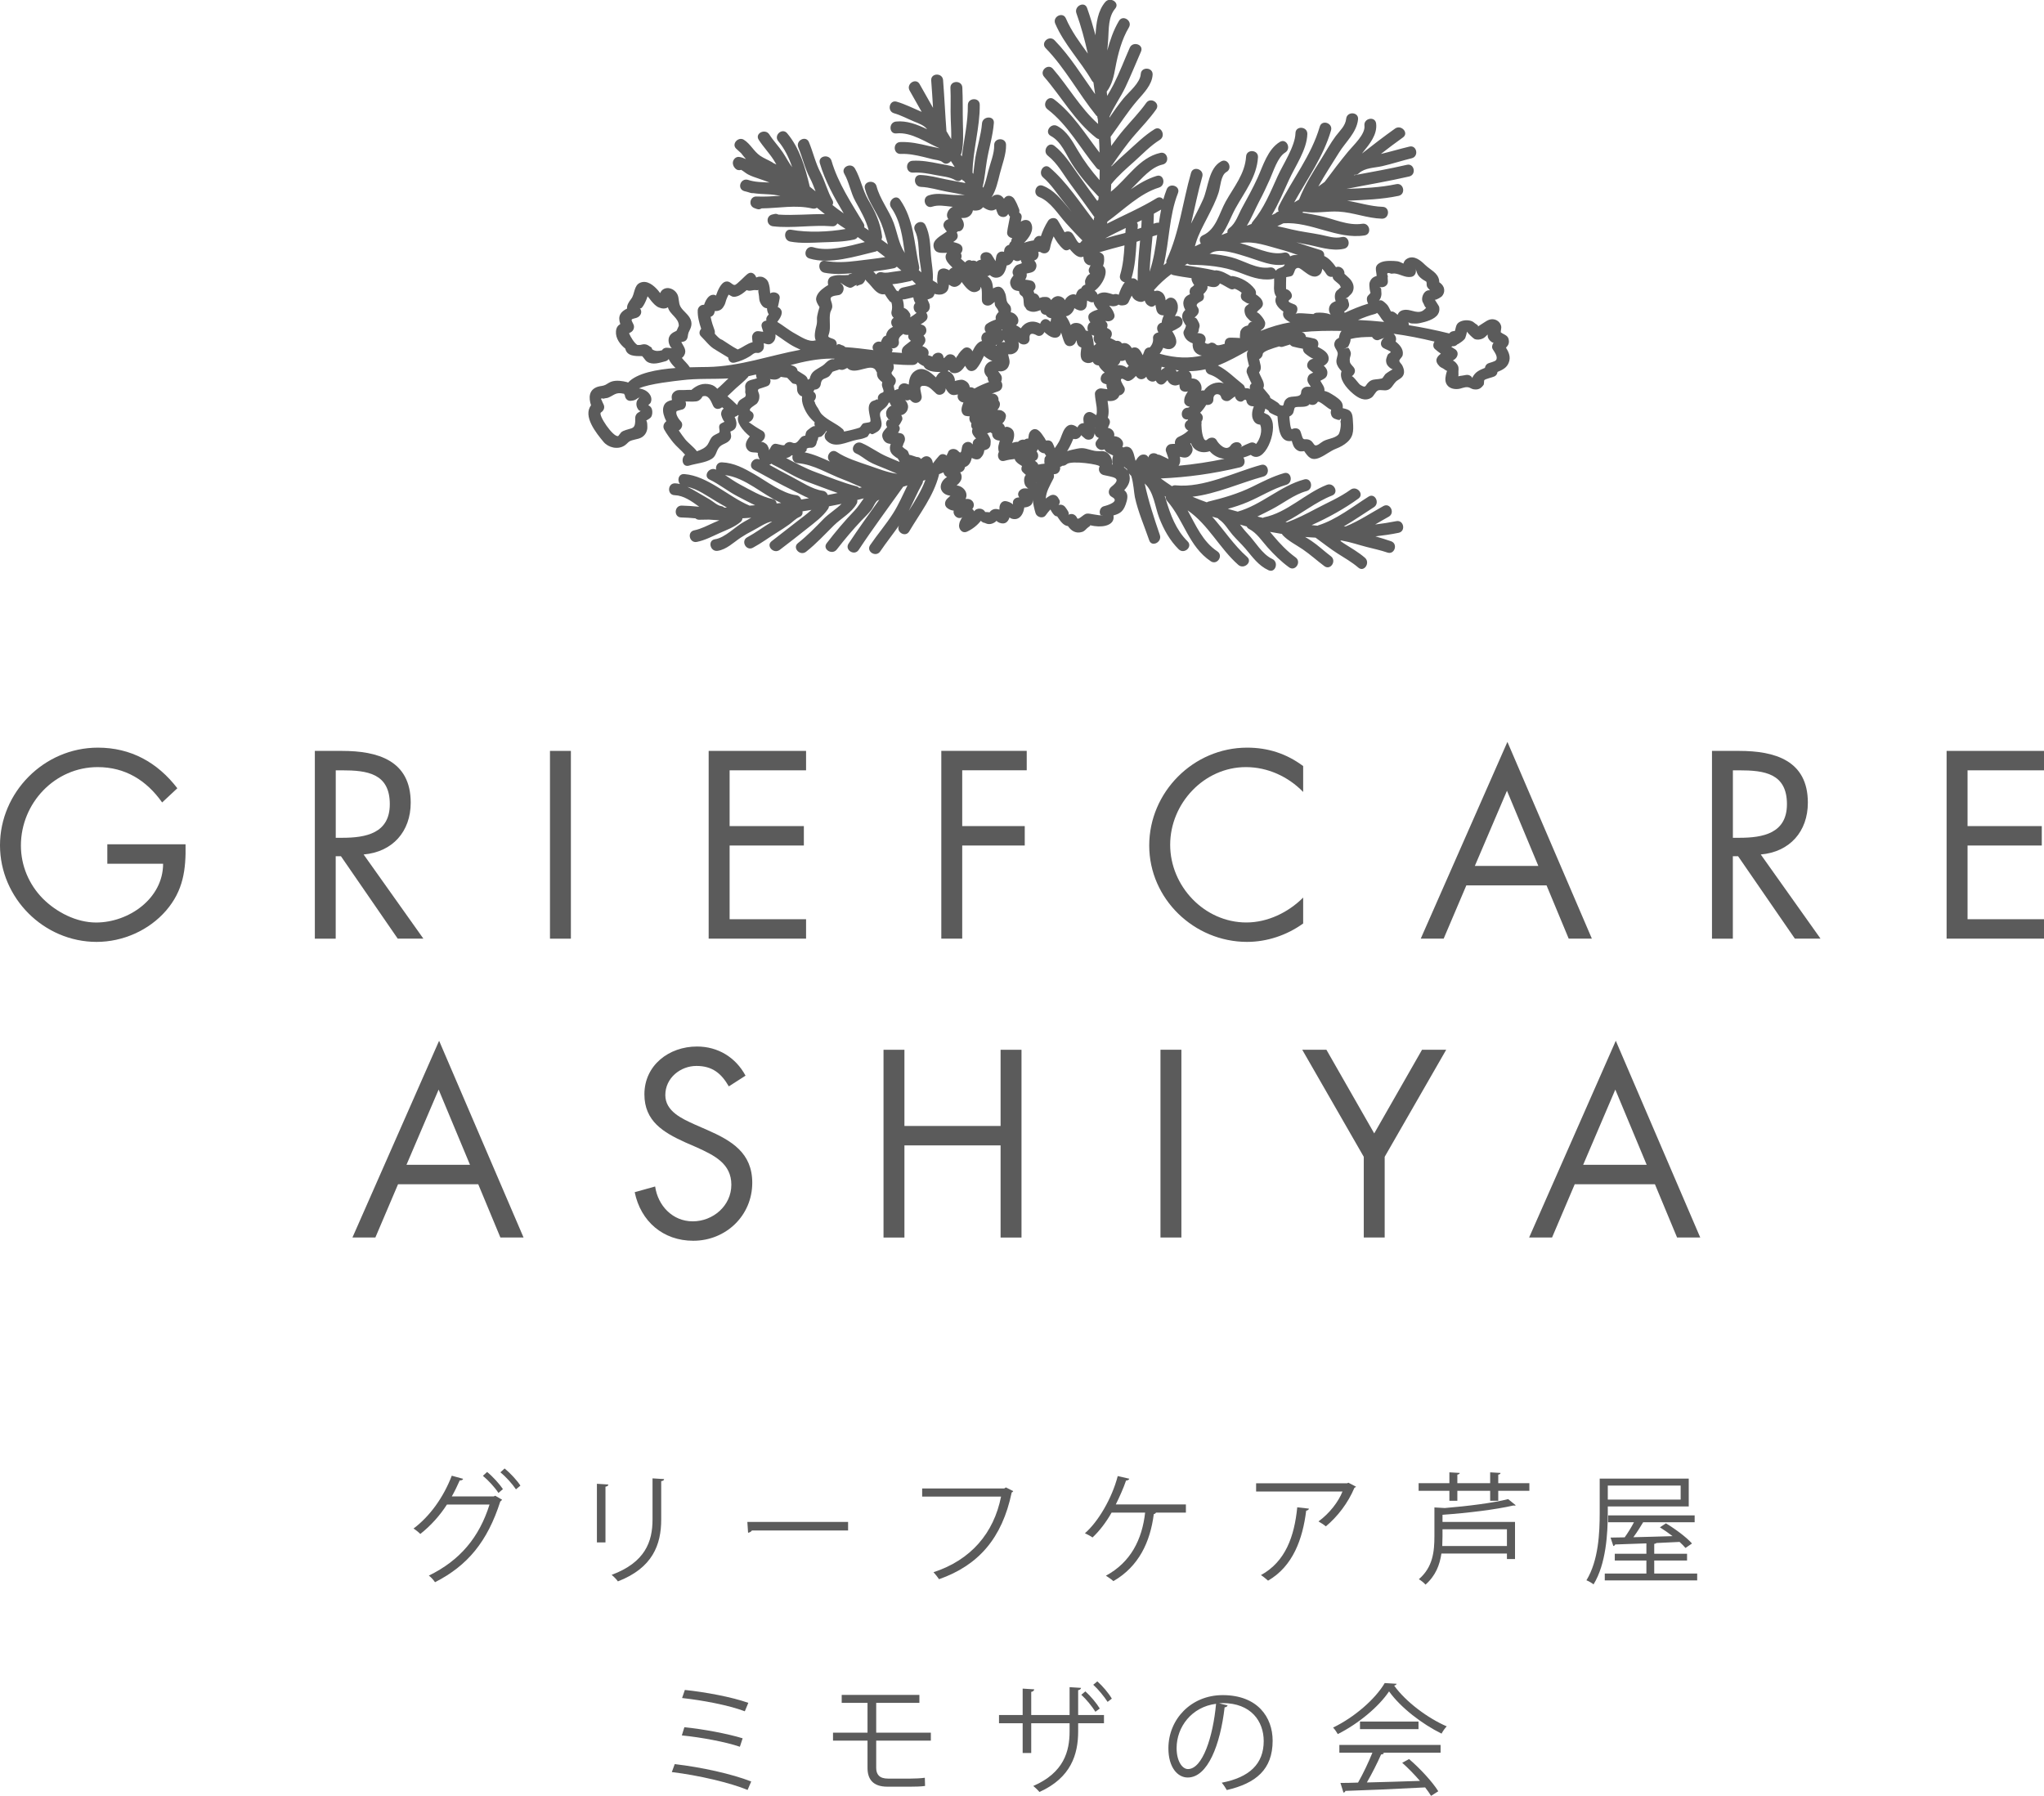 <?xml version="1.0" encoding="UTF-8"?>
<svg id="_レイヤー_1" data-name="レイヤー 1" xmlns="http://www.w3.org/2000/svg" viewBox="0 0 508.27 446.63">
  <defs>
    <style>
      .cls-1 {
        fill: #5b5b5b;
      }
    </style>
  </defs>
  <g>
    <path class="cls-1" d="M46.14,209.97c.12,6.32-.56,11.52-4.83,16.48-4.27,4.95-10.78,7.8-17.28,7.8-13.13,0-24.03-10.9-24.03-24.03s10.9-24.28,24.34-24.28c8.18,0,14.8,3.65,19.76,10.1l-3.78,3.53c-3.9-5.51-9.17-8.79-16.04-8.79-10.65,0-19.08,8.98-19.08,19.51,0,4.96,1.98,9.66,5.45,13.19,3.41,3.41,8.36,5.95,13.25,5.95,8.11,0,16.66-5.95,16.66-14.62h-13.87v-4.83h19.45Z"/>
    <path class="cls-1" d="M83.49,233.45h-5.2v-46.7h6.75c8.86,0,17.09,2.35,17.09,12.88,0,7.18-4.52,12.26-11.71,12.88l14.86,20.93h-6.38l-14.12-20.5h-1.3v20.5ZM83.49,208.36h1.61c5.88,0,11.83-1.11,11.83-8.36,0-7.68-5.64-8.42-11.89-8.42h-1.55v16.78Z"/>
    <path class="cls-1" d="M141.96,233.45h-5.2v-46.7h5.2v46.7Z"/>
    <path class="cls-1" d="M176.22,186.75h24.22v4.83h-19.01v13.87h18.46v4.83h-18.46v18.33h19.01v4.83h-24.22v-46.7Z"/>
    <path class="cls-1" d="M239.27,191.58v13.87h15.55v4.83h-15.55v23.16h-5.2v-46.7h21.24v4.83h-16.04Z"/>
    <path class="cls-1" d="M324.06,196.97c-3.72-3.84-8.86-6.19-14.25-6.19-10.41,0-18.83,9.04-18.83,19.32s8.49,19.32,18.95,19.32c5.26,0,10.41-2.48,14.12-6.19v6.44c-4.03,2.91-8.98,4.58-13.94,4.58-13.19,0-24.34-10.71-24.34-23.97s10.96-24.34,24.34-24.34c5.2,0,9.79,1.49,13.94,4.58v6.44Z"/>
    <path class="cls-1" d="M364.63,220.19l-5.64,13.25h-5.7l21.55-48.93,21,48.93h-5.76l-5.51-13.25h-19.94ZM374.73,196.66l-7.99,18.7h15.79l-7.8-18.7Z"/>
    <path class="cls-1" d="M430.91,233.45h-5.2v-46.7h6.75c8.86,0,17.09,2.35,17.09,12.88,0,7.18-4.52,12.26-11.71,12.88l14.86,20.93h-6.38l-14.12-20.5h-1.3v20.5ZM430.91,208.36h1.61c5.88,0,11.83-1.11,11.83-8.36,0-7.68-5.64-8.42-11.89-8.42h-1.55v16.78Z"/>
    <path class="cls-1" d="M484.05,186.75h24.22v4.83h-19.01v13.87h18.46v4.83h-18.46v18.33h19.01v4.83h-24.22v-46.7Z"/>
    <path class="cls-1" d="M98.98,294.52l-5.64,13.25h-5.7l21.55-48.93,21,48.93h-5.76l-5.51-13.25h-19.94ZM109.07,270.98l-7.99,18.7h15.79l-7.8-18.7Z"/>
    <path class="cls-1" d="M181.23,270.18c-1.86-3.22-4.09-5.08-8.05-5.08s-7.74,2.97-7.74,7.25c0,4.03,4.15,5.88,7.31,7.31l3.1,1.36c6.07,2.66,11.21,5.7,11.21,13.13,0,8.18-6.56,14.43-14.68,14.43-7.49,0-13.07-4.83-14.55-12.08l5.08-1.42c.68,4.77,4.34,8.67,9.35,8.67s9.6-3.84,9.6-9.11-4.27-7.31-8.61-9.29l-2.85-1.24c-5.45-2.48-10.16-5.26-10.16-11.95,0-7.25,6.13-11.89,13.07-11.89,5.2,0,9.6,2.66,12.08,7.25l-4.15,2.66Z"/>
    <path class="cls-1" d="M248.81,280.03v-18.95h5.2v46.7h-5.2v-22.92h-23.91v22.92h-5.2v-46.7h5.2v18.95h23.91Z"/>
    <path class="cls-1" d="M293.77,307.77h-5.2v-46.7h5.2v46.7Z"/>
    <path class="cls-1" d="M323.82,261.07h6.01l11.89,20.81,11.89-20.81h6.01l-15.3,26.63v20.07h-5.2v-20.07l-15.3-26.63Z"/>
    <path class="cls-1" d="M391.58,294.52l-5.64,13.25h-5.7l21.55-48.93,21,48.93h-5.76l-5.51-13.25h-19.94ZM401.67,270.98l-7.99,18.7h15.79l-7.8-18.7Z"/>
  </g>
  <g>
    <path class="cls-1" d="M124.85,372.98c-.12.18-.27.33-.45.45-3.18,9.93-8.1,15.93-16.23,20.07-.33-.51-.93-1.2-1.53-1.65,7.71-3.75,12.54-9.51,15.09-17.67h-10.59c-1.74,2.7-3.96,5.22-6.63,7.32-.39-.42-1.11-.99-1.68-1.35,4.08-3.06,7.47-7.8,9.51-13.14l2.82.78c-.09.3-.45.42-.84.39-.6,1.35-1.29,2.79-1.98,3.99h10.44l.36-.18,1.71.99ZM121.13,366.08c1.41,1.14,3.06,2.97,3.93,4.26l-1.11.96c-.9-1.38-2.52-3.15-3.87-4.26l1.05-.96ZM125.48,365.21c1.41,1.14,3.06,2.94,3.93,4.26l-1.11.93c-.9-1.35-2.46-3.09-3.87-4.23l1.05-.96Z"/>
    <path class="cls-1" d="M148.43,383.6v-14.58l2.85.18c-.03.27-.24.48-.72.54v13.86h-2.13ZM165.14,367.85c-.03.3-.24.45-.72.51v9.54c0,6.3-2.16,12.06-10.77,15.39-.3-.45-1.05-1.23-1.56-1.62,8.31-3.09,10.17-8.22,10.17-13.77v-10.23l2.88.18Z"/>
    <path class="cls-1" d="M185.84,378.5h25.05v2.13h-23.91c-.18.3-.57.51-.96.57l-.18-2.7Z"/>
    <path class="cls-1" d="M251.96,370.85c-.09.15-.21.27-.39.33-2.37,11.37-8.25,18.12-18.06,21.57-.33-.51-.99-1.32-1.38-1.74,9.3-3.03,15-9.72,16.8-18.81h-19.62v-2.01h20.4l.42-.27,1.83.93Z"/>
    <path class="cls-1" d="M294.89,374.15v2.04h-7.44c-.09.18-.27.33-.54.36-.9,6.96-3.72,13.02-10.05,16.68-.48-.45-1.29-.99-1.86-1.35,6.15-3.33,9-8.97,9.75-15.69h-8.34c-1.38,2.46-3.12,4.68-4.74,6.18-.45-.33-1.29-.78-1.89-1.05,3.24-2.79,6.72-8.64,8.16-14.22l2.88.66c-.06.21-.33.45-.81.45-.63,1.86-1.65,4.14-2.55,5.94h17.43Z"/>
    <path class="cls-1" d="M337.19,369.74c-.06.12-.24.21-.39.27-1.62,3.84-4.2,7.17-7.11,9.6-.45-.39-1.29-.93-1.83-1.23,2.76-2.01,4.98-4.92,5.97-7.44h-21.48v-2.04h22.62l.33-.15,1.89.99ZM325.49,375.2c-.03.24-.3.45-.69.51-.87,7.08-3.3,13.83-9.48,17.4-.42-.36-1.2-1.05-1.77-1.38,6.12-3.36,8.31-9.63,9.03-16.86l2.91.33Z"/>
    <path class="cls-1" d="M372.56,368.87h7.74v1.89h-7.74v2.49h-2.01v-2.49h-8.16v2.49h-1.98v-2.49h-7.65v-1.89h7.65v-2.7l2.58.15c-.03.21-.21.36-.6.42v2.13h8.16v-2.7l2.58.15c-.03.24-.18.36-.57.42v2.13ZM359.27,375.05c5.82-.48,12.15-1.29,15.75-2.22l1.89,1.53c-.06.06-.18.09-.3.09-.09,0-.18,0-.3-.03-4.35,1.02-11.37,1.86-17.61,2.31v1.77h18.03v9.24h-2.01v-1.38h-16.29c-.42,2.85-1.44,5.52-3.96,7.74-.36-.45-1.14-1.05-1.65-1.35,3.48-3,3.87-6.84,3.87-10.74v-7.11l2.58.15ZM374.72,380.33h-16.02v1.71c0,.81-.03,1.65-.06,2.46h16.08v-4.17Z"/>
    <path class="cls-1" d="M399.8,374.66v1.53c0,5.19-.42,12.75-3.54,17.85-.39-.33-1.26-.84-1.77-1.02,3.03-4.95,3.3-11.88,3.3-16.83v-8.46h22.14v6.93h-20.13ZM411.35,391.34h10.68v1.71h-22.98v-1.71h10.35v-3.24h-7.86v-1.68h7.86v-2.58c-2.97.12-5.7.21-7.77.27-.06.21-.24.36-.45.39l-.69-2.1,3.51-.06c.78-1.08,1.65-2.49,2.31-3.75h-6.42v-1.71h21.51v1.71h-12.81c-.63,1.08-1.53,2.49-2.43,3.72,3-.09,6.39-.15,9.75-.27-1.02-.78-2.13-1.56-3.15-2.19l1.5-.99c2.31,1.38,5.1,3.45,6.48,5.01l-1.62,1.11c-.39-.45-.87-.96-1.47-1.5l-5.76.27c-.09.12-.27.18-.54.21v2.46h8.16v1.68h-8.16v3.24ZM417.92,369.47h-18.12v3.48h18.12v-3.48Z"/>
    <path class="cls-1" d="M167.78,438.74c6.6.75,14.31,2.46,19.02,4.32l-.9,2.1c-4.26-1.77-12.24-3.66-18.84-4.44l.72-1.98ZM170.18,429.56c4.77.48,10.77,1.62,14.49,2.76l-.69,2.1c-3.51-1.2-9.57-2.34-14.43-2.82l.63-2.04ZM170.3,420.29c5.1.54,11.64,1.74,15.78,3.21l-.87,2.1c-4.14-1.56-10.5-2.73-15.6-3.3l.69-2.01Z"/>
    <path class="cls-1" d="M217.88,432.89v6.78c0,1.59.75,2.67,2.94,2.67h5.52c1.05,0,2.64-.06,3.63-.21.03.57.06,1.59.06,2.04-.96.15-2.67.18-3.69.18h-5.67c-3.66,0-4.95-1.92-4.95-4.68v-6.78h-8.58v-1.98h8.58v-7.41h-6.42v-1.98h19.32v1.98h-10.74v7.41h13.59v1.98h-13.59Z"/>
    <path class="cls-1" d="M274.52,428.57h-6.42v2.01c0,5.73-1.77,11.55-9.63,15.09-.39-.48-1.02-1.08-1.53-1.5,7.62-3.3,9.03-8.64,9.03-13.56v-2.04h-9.54v7.41h-2.13v-7.41h-5.88v-2.04h5.88v-6.57l2.88.18c-.03.3-.3.57-.75.63v5.76h9.54v-6.93l2.85.18c-.03.24-.27.51-.72.57v6.18h6.42v2.04ZM269.9,420.65c1.29,1.17,2.76,2.91,3.57,4.26l-1.08.81c-.84-1.35-2.31-3.15-3.51-4.23l1.02-.84ZM272.87,418.16c1.35,1.2,2.79,2.91,3.6,4.29l-1.05.81c-.87-1.35-2.34-3.15-3.57-4.26l1.02-.84Z"/>
    <path class="cls-1" d="M305.27,424.13c-.12.27-.36.48-.75.48-1.08,9.33-4.2,17.46-9.18,17.46-2.52,0-4.8-2.52-4.8-7.26,0-7.2,5.61-13.23,13.5-13.23,8.67,0,12.42,5.49,12.42,11.34,0,7.14-4.14,10.59-11.4,12.27-.27-.48-.78-1.29-1.26-1.83,6.9-1.32,10.44-4.68,10.44-10.35,0-4.95-3.18-9.45-10.2-9.45-.3,0-.63.03-.9.06l2.13.51ZM302.39,423.74c-6.06.75-9.81,5.76-9.81,11.01,0,3.21,1.38,5.22,2.82,5.22,3.63,0,6.24-8.01,6.99-16.23Z"/>
    <path class="cls-1" d="M347.3,418.76c-.09.24-.33.39-.63.45,2.94,4.08,8.37,8.1,13.08,10.14-.48.48-.96,1.2-1.29,1.8-4.77-2.34-10.17-6.45-13.05-10.5-2.49,3.72-7.5,7.98-12.75,10.62-.24-.42-.75-1.2-1.17-1.62,5.28-2.55,10.47-7.05,12.84-11.07l2.97.18ZM333.05,435.89v-1.92h25.17v1.92h-14.43l.36.12c-.09.21-.33.3-.72.33-.9,2.04-2.25,4.74-3.54,6.96,3.99-.09,8.64-.24,13.2-.39-1.35-1.56-2.91-3.18-4.41-4.5l1.71-.93c2.82,2.43,5.85,5.73,7.26,8.01l-1.8,1.14c-.39-.63-.87-1.35-1.47-2.1-7.29.39-15.03.72-19.83.87-.06.27-.24.39-.48.42l-.75-2.4c1.26,0,2.73-.03,4.38-.09,1.23-2.16,2.64-5.1,3.57-7.44h-8.22ZM338.18,428.15h14.55v1.89h-14.55v-1.89Z"/>
  </g>
  <path class="cls-1" d="M374.43,86.5c.47-.43.83-.91.78-1.69-.07-1.43-1.09-1.48-2.01-2.15-.03-.1,0-.18,0-.3.02-.42.19-.85.08-1.27-.24-1.01-1.12-1.66-2.13-1.7-1.12-.04-2,.81-2.9,1.33-.52.31-.68.46-.73.51.05-.07.11-.3-.41-.59-.4-.22-.67-.58-1.12-.76-.97-.38-2.36-.29-3.22.3-.83.57-.71,1.47-1.03,2.16-.54-.04-1.08.18-1.37.59-3.35-.84-6.68-1.51-10.02-2.05-.13-1.36-.39-.5.74-.43.76.04,1.27.06,2.02-.1,1.4-.3,3.64-.88,4.46-2.21.35-.58.42-1.11.31-1.76-.05-.32-.83-1.36-1.09-1.84.39.11,1.64-.71,1.78-.88.4-.47.64-1.08.54-1.72-.07-.62-.46-1.16-.95-1.55-.12-.09-.19-.13-.26-.18,0-.11,0-.25-.04-.5-.34-1.92-2.2-2.58-3.5-3.85-1.1-1.08-2.65-2.39-4.31-1.61-.64.3-.93.78-1.07,1.3-.53-.24-1.07-.52-1.48-.57-1.06-.13-2.94-.21-3.98.21-2.07.84-1.24,2.09-1.2,3.45-.79.2-1.45.65-1.76,1.68-.17.57.15,2.84.28,2.37-.19.64-.91.7-.95,1.6-.02.45.12.85.32,1.23-1.97.59-3.92,1.4-5.83,2.28-.06-.1-.07-.22-.13-.32.29-.17.57-.4.72-.57.89-1,.37-1.57.12-2.62-.49.01-.58-.04-.28-.16.17-.09.34-.19.49-.31.35-.45.8-.67,1.05-1.24.44-.99.26-1.91-.34-2.79-.31-.46-.72-.79-1.11-1.16-.2-.18-.4-.35-.59-.54.12-1.17-1.17-2.1-2.1-1.63-.79-1.17-1.72-2.22-2.93-2.8.07-.62-.18-1.25-.95-1.48-2.02-.61-4.01-1.28-6-1.93.71.17,1.42.33,2.12.45,3.14.53,6.59,1.91,9.78,1.16,1.85-.43,1.28-3.33-.57-2.9-1.83.42-3.49-.23-5.27-.58-2.42-.48-4.86-.76-7.26-1.33-1.19-.28-2.34-.57-3.5-.79.51-.24,1.02-.48,1.52-.73,6.89-.46,13.37,4.08,20.17,3.02,1.88-.29,1.31-3.19-.57-2.9-3.63.56-7.19-1.28-10.7-1.99-1.43-.29-2.85-.57-4.28-.79.12-.08.25-.14.36-.22,2.95.51,5.84-.19,8.79-.02,3.63.21,7.04,1.65,10.7,1.76,1.9.06,2.1-2.89.2-2.95-3.02-.1-5.88-1.06-8.83-1.52,4.28-.19,8.56-.32,12.79-1.21,1.86-.4,1.29-3.3-.57-2.91-4.08.87-8.23,1-12.38,1.18,5.19-1.04,10.43-1.89,15.59-3.09,1.85-.43,1.28-3.33-.57-2.9-4.37,1.02-8.8,1.78-13.21,2.61.05-.04.1-.08.16-.13.36.05.76-.05,1.11-.38,1.52-1.39,3.91-1.33,5.82-1.77,2.45-.57,4.86-1.36,7.31-1.96,1.85-.45,1.28-3.35-.57-2.9-2.37.57-4.71,1.27-7.09,1.83,1.81-1.4,3.63-2.79,5.49-4.11,1.55-1.1-.44-3.29-1.97-2.2-2.8,1.99-5.52,4.09-8.23,6.21.08-.11.16-.21.24-.31,1.63-2.01,3.64-4.41,3.28-7.18-.25-1.89-3.14-1.31-2.9.57.27,2.14-2.82,4.92-4.06,6.43-2.01,2.45-3.95,4.99-5.83,7.54-.52.38-1.05.76-1.57,1.14,1.57-2.87,3.4-5.61,5.11-8.38,1.67-2.72,4.4-4.99,4.76-8.29.21-1.9-2.74-2.08-2.95-.19-.19,1.81-1.56,2.96-2.59,4.32-1.34,1.79-2.4,3.78-3.59,5.67-2.06,3.29-4.13,6.49-5.54,10.12-.4.25-.82.48-1.22.72,3.27-5.88,7.27-11.38,9.17-17.92.52-1.82-2.28-2.77-2.8-.93-2.1,7.23-6.88,13.15-10.2,19.81-.22.47-.19.92-.03,1.31-.35.06-.59.22-.76.43-.31.16-.63.29-.94.45,1.66-2.76,2.9-5.77,4.25-8.71,1.59-3.5,4.5-7.56,4.59-11.48.04-1.9-2.91-2.1-2.95-.2-.08,3.28-3.09,7.74-4.44,10.73-1.79,3.94-3.38,7.95-6.2,11.3-.16.18-.25.37-.29.55-.39.14-.77.3-1.16.45,1.21-1.97,2.16-4.35,3.06-6.03.98-1.81,1.82-3.67,2.67-5.54.87-1.92,1.93-5.5,3.8-6.63,1.62-.98.32-3.63-1.31-2.65-3.03,1.83-4.17,5.89-5.55,8.94-1.18,2.58-2.52,5.01-3.88,7.49-.89,1.62-1.56,3.85-3.1,4.97-.47.33-.58.77-.51,1.18-.49.19-.99.38-1.48.57,1.46-1.97,2.28-4.45,3.5-6.67,2.27-4.11,5.27-7.78,5.57-12.66.11-1.9-2.84-2.1-2.96-.19-.26,4.32-3.07,7.61-5.09,11.24-1.6,2.89-2.36,6.89-5.63,8.35-.94.42-.96,1.38-.53,2.06-.5.22-.99.47-1.48.7.07-.27.15-.54.23-.82.68-2.24,1.81-4.27,2.88-6.36,1.03-2.03,2.11-4.08,2.8-6.25.45-1.39.52-4.28,1.93-5.06,1.66-.92.35-3.57-1.32-2.64-3.15,1.74-3.16,6.48-4.49,9.47-.9,2.04-1.98,3.99-2.98,6,.93-3.88,1.68-7.82,2.79-11.68.52-1.83-2.28-2.77-2.8-.94-2.07,7.18-2.9,14.84-6.03,21.58-.14.32-.14.59-.09.83-.24.18-.46.39-.7.56,1.46-5.95,1.33-12.24,3.57-17.93.7-1.77-2.11-2.71-2.8-.94-.32.83-.6,1.66-.84,2.51-.38-.48-.99-.72-1.67-.3-3.98,2.43-8.21,4.22-12.33,6.32.03-.17.08-.33.1-.5,4.08-2.97,8.03-7,12.82-8.47,1.8-.55,1.25-3.46-.57-2.9-2.32.71-4.42,1.94-6.43,3.34.22-.21.44-.44.67-.66,2.04-1.99,4.36-4.88,7.24-5.51,1.86-.41,1.29-3.31-.57-2.9-5.27,1.16-8.21,6.4-12.3,9.66.03-.62.06-1.24.08-1.86,1.73-2.15,3.79-3.91,5.83-5.74,2.04-1.83,3.93-3.85,6.27-5.3,1.59-1,.29-3.65-1.32-2.65-2.58,1.6-4.68,3.73-6.93,5.74-1.3,1.16-2.57,2.31-3.79,3.52v-.17c.06-.06.13-.1.19-.18,1.81-2.59,3.6-5.2,5.69-7.58,1.79-2.05,3.66-4.01,5.24-6.25,1.1-1.56-1.37-3.17-2.47-1.62-1.69,2.39-3.74,4.45-5.62,6.68-1.1,1.3-2.12,2.67-3.11,4.05,0-.06,0-.12,0-.18-.02-.7-.09-1.41-.13-2.12,2.23-3.03,4.23-6.23,6.69-9.08,1.56-1.8,3.6-3.82,3.76-6.34.13-1.9-2.83-2.09-2.95-.19-.15,2.24-2.93,4.43-4.28,6.06-1.25,1.52-2.38,3.14-3.5,4.78,0-.07,0-.13-.01-.2,1.1-2.57,2.76-4.82,3.96-7.34,1.39-2.92,2.59-5.94,3.89-8.89.76-1.74-2.04-2.67-2.8-.94-1.34,3.04-2.52,6.18-4.02,9.13-.5.97-1.05,1.91-1.59,2.84-.04-.36-.06-.72-.11-1.07,1.34-1.75,1.76-3.82,2.16-5.99.64-3.4,1.56-6.98,3.35-9.97.97-1.63-1.5-3.26-2.47-1.62-1.37,2.3-2.21,4.81-2.91,7.37.1-.95.18-1.91.24-2.87.16-2.54,0-5.52,1.74-7.57,1.22-1.45-1.26-3.06-2.48-1.62-1.85,2.19-2.25,5.18-2.42,8.26-.63-2.3-1.31-4.58-2.1-6.79-.64-1.79-3.28-.45-2.65,1.32,1.15,3.2,2.06,6.58,2.84,10.03-2.03-2.79-4.08-5.56-5.46-8.76-.76-1.75-3.4-.42-2.64,1.32,2.25,5.22,6.27,9.27,9.09,14.15.11.19.25.33.4.45.15.98.29,1.96.42,2.93-3.26-4.57-6.22-9.46-10.1-13.42-1.32-1.35-3.53.61-2.2,1.97,4.81,4.92,8.22,11.38,12.56,16.74.09.11.19.17.29.24,0,.24.02.45.12.63.04.42.05.83.08,1.25-4.43-3.93-7.37-9.25-11.24-13.72-1.24-1.43-3.44.54-2.2,1.98,4.4,5.07,7.63,11.06,13.01,15.24.22.16.44.24.64.27.03.45.06.9.08,1.34.02.64.03,1.32.06,2.02-3.56-4.63-6.6-9.65-11.32-13.26-1.51-1.15-3.12,1.32-1.62,2.48,5.1,3.9,8.16,9.73,12.2,14.6.23.28.5.4.77.46,0,.84,0,1.69-.03,2.56-2.02-2.3-3.85-4.75-5.42-7.42-1.34-2.28-2.67-4.75-5.08-6.04-1.66-.89-3.3,1.58-1.62,2.47,2.63,1.41,3.76,4.59,5.3,6.99,1.84,2.85,4.06,5.48,6.4,7.92.06.07.13.09.2.14-.02.26-.03.53-.05.79-.13.09-.21.2-.29.32-1.68-2.3-3.36-4.6-5-6.91-1.75-2.46-3.27-4.91-5.67-6.8-1.49-1.18-3.1,1.3-1.62,2.47,2.44,1.93,3.87,4.71,5.69,7.16,2,2.68,3.93,5.39,5.89,8.11-.14.25-.19.54-.18.81-3.42-4.41-6.71-9.53-10.95-13.14-1.44-1.23-3.05,1.25-1.62,2.47,2.01,1.72,3.42,4,5.08,6.03.68.84,1.35,1.69,2.02,2.53-.29-.35-.58-.69-.87-1.03-1.87-2.2-3.53-4.39-6.29-5.47-1.77-.7-2.71,2.1-.93,2.8,2.85,1.13,4.7,4.32,6.7,6.52,1.33,1.46,2.65,2.91,4.05,4.29-.12.1-.25.18-.33.31-.69,1.14-1.37-1.13-2.2-2.09-.47-.54-1.3-.6-1.89-.26-.62-1.01-1.16-2.13-1.75-3.02-.54-.81-1.89-.59-2.35.15-.8,1.26-1.37,2.52-1.81,3.84-.73-.27-1.53.27-1.78,1.05-.81.11-1.61.3-2.42.61,1.3-1.29,2.62-3.17,1.76-4.89-.38-.77-1.22-.96-1.98-.68-.19.07-.37.19-.56.3.07-.33.14-.66.19-.99.09-.62-.18-1.04-.59-1.27.06-.27.08-.56-.04-.87-.33-.89-.67-1.65-1.16-2.47-.46-.78-1.56-1.17-2.3-.47-.12.11-.2.24-.3.36-.51-.74-1.23-1.22-2.34-.89-.2.06-.47.29-.73.54,1.11-1.79,1.54-3.84,2.05-5.87.57-2.27,1.61-4.85,1.54-7.2-.05-1.9-3-1.79-2.95.12.06,2.04-.97,4.46-1.47,6.43-.36,1.42-.65,2.82-1.24,4.13-.06-.07-.11-.14-.16-.21.53-2.1.69-4.34,1.04-6.45.52-3.13,1.51-6.29,1.75-9.43.15-1.9-2.8-1.76-2.95.11-.22,2.85-1.21,5.83-1.68,8.66-.2,1.24-.31,2.57-.48,3.88-.07-.09-.14-.18-.2-.28.08-5.6,1.86-11.29,1.8-16.91-.02-1.91-2.97-1.79-2.96.11.05,4.23-.96,8.51-1.49,12.75-.09-.15-.19-.29-.28-.44.11-.15.19-.34.24-.56.48-2.29.36-4.84.3-7.16-.08-2.99.01-6-.14-8.98-.1-1.9-3.06-1.79-2.96.11.13,2.61-.03,5.23.08,7.84.06,1.57.16,3.25.11,4.88-.39-.66-.79-1.31-1.18-1.97-.32-4.24-.51-8.48-.84-12.71-.15-1.89-3.11-1.79-2.95.11.18,2.26.31,4.53.45,6.79-1.11-1.97-2.22-3.94-3.34-5.91-.93-1.65-3.41-.04-2.48,1.61,1,1.77,2.01,3.53,3,5.3-.04-.02-.07-.03-.12-.05-2.01-.85-3.99-1.87-6.1-2.48-1.83-.53-2.47,2.36-.65,2.88,1.73.49,3.34,1.38,5,2.06,1.1.44,2.48.94,3.22,1.91-2.48-1.18-5.08-2.19-7.74-1.91-1.88.2-1.78,3.16.11,2.95,3.75-.4,7.43,2.31,10.73,3.7-.89-.22-1.81-.36-2.59-.55-2.38-.58-4.74-1.1-7.19-1-1.91.08-1.79,3.03.11,2.95,1.95-.08,3.79.3,5.67.75.76.18,1.52.38,2.28.57.62.16,1.92.24,2.41.71.74.72,1.64.39,2.12-.26.31.5.64.99.96,1.49-1.26-.42-2.61-.58-3.93-.85-2.2-.44-4.3-.83-6.56-.71-1.9.1-1.79,3.05.12,2.95,2-.11,3.84.25,5.79.64,1.62.32,3.3.4,4.75,1.25.63.37,1.19.19,1.58-.2.16.19.35.34.58.42.11.16.23.32.34.48-1.62-.31-3.23-.57-4.84-.91-2.13-.44-4.18-1-6.36-1.09-1.91-.08-1.77,2.87.11,2.96,2.19.09,4.28.78,6.43,1.18,1.51.29,3.02.53,4.52.84-1.22,0-2.45.04-3.67-.08-1.81-.17-3.59-.43-5.35.17-1.8.6-.91,3.42.89,2.81,1.49-.5,3.14-.16,4.67-.01.15.01.3.02.45.04-.54.26-.99.69-1.24,1.23-.38.84-.19,1.37.13,1.86-.88.22-1.56,1.23-1.05,2.1.22.39.41.65.67.95-1.24.98-3.66,1.97-3.28,3.84.36,1.75,1.94,1.47,3.33,1.47-.45.54-.53,1.34.06,2.22.32.48.8.97,1.3,1.45-.34.13-.64.35-.84.67-.28-.2-.63-.31-.92-.4-.7-.21-1.71.14-1.87.94-.11.54-.16,1.03-.18,1.58,0,.25.01.5.02.75.08.55.02.61-.18.19-.11,0-.54-.29-.94-.53.19-2.06-.32-4.3-.46-6.32-.17-2.53-.21-5.07-1.33-7.41-.82-1.72-3.47-.4-2.65,1.32.92,1.91.9,4.06,1.04,6.14.08,1.23.45,2.82.56,4.27-.21-.19-.44-.37-.64-.56.11-.25.17-.53.1-.88-1.27-5.78-1.26-11.63-4.75-16.64-1.08-1.56-3.28.43-2.2,1.97,2.33,3.34,2.81,7.37,3.38,11.34-.03-.06-.03-.13-.07-.19-1.4-2.1-1.82-5-2.7-7.38-1.15-3.09-3.43-5.9-4.25-9.07-.48-1.83-3.38-1.27-2.9.57.8,3.11,2.86,5.71,4.07,8.68.65,1.6,1.08,3.43,1.65,5.17-.53-.4-1.07-.77-1.62-1.17.12-.24.2-.51.16-.84-.41-3.41-1.7-6.1-3.42-9.03-1.46-2.5-1.9-5.36-3.32-7.81-.94-1.63-3.6-.33-2.64,1.32,1.21,2.11,1.55,4.65,2.76,6.83,1.35,2.46,2.62,4.64,3.31,7.23-.38-.26-.75-.5-1.13-.76.08-.3.06-.63-.16-.98-2.92-4.87-6.37-10.04-7.96-15.54-.53-1.82-3.43-1.26-2.91.57,1.27,4.38,3.57,8.52,5.94,12.5-.94-.64-1.87-1.36-2.8-2.09.2-.35.25-.8-.03-1.27-1.19-2.07-1.79-4.57-2.91-6.73-1.3-2.47-1.85-5.09-2.91-7.64-.73-1.76-3.37-.43-2.64,1.32,1.07,2.58,1.59,5.14,2.9,7.64.55,1.05.97,2.17,1.39,3.28-.48-.39-.96-.78-1.44-1.16-1.14-4.79-2.46-9.51-5.63-13.29-1.23-1.45-3.43.52-2.2,1.97,1.61,1.92,2.65,4.14,3.45,6.47-.87-1.14-1.5-2.43-2.3-3.63-1.04-1.56-2.37-2.92-3.38-4.51-1.02-1.58-3.67-.28-2.64,1.32,1.13,1.76,2.59,3.26,3.72,5.02.24.37.46.74.67,1.12-.23-.12-.47-.21-.72-.32-.1-.08-.21-.16-.32-.23-.99-.58-2.06-.97-3-1.62-1.59-1.1-2.4-2.94-4.04-3.97-1.36-.86-3.16,1.03-1.91,2.22.4.39.81.75,1.22,1.11.41.49.77,1.01,1.21,1.48-.54-.25-1.1-.45-1.69-.54-.95-.14-1.73.88-1.55,1.76.09.44.25.75.56,1.08.45.48,1,.54,1.49.37.59.33,1.15.85,1.69,1.13.85.45,1.75.75,2.66,1.05.92.3,1.81.64,2.69.97-1.81-.08-3.63-.07-5.38-.67-1.82-.47-2.76,2.18-.94,2.8.54.13,1.07.27,1.59.45.23.07.45.08.64.06,1.21.18,2.45.23,3.69.29,1.06.04,2.1.2,3.15.38-1.97.12-3.95.26-5.95.17-1.69-.08-2.13,2.28-.57,2.88l.57.21c.49.19.9.1,1.23-.13,4.21-.04,8.47-.94,12.62.03.44.1.83.01,1.15-.19.66.54,1.33,1.06,1.98,1.59-3.86-.06-7.77.37-11.58.11-.27-.16-.6-.24-1-.14-.17.04-.35.08-.52.12-1.64.38-1.48,2.73.19,2.93,4.82.56,9.81-.4,14.7,0,.65.05,1.08-.27,1.32-.71.26.18.54.4.81.57.41.26.82.54,1.24.81-4.3.76-9.43.93-13.55.19-1.88-.33-2.05,2.63-.2,2.95,2.67.48,5.28.29,7.96.18,2.66-.1,5.27-.1,7.88-.69.44-.1.73-.34.9-.63.6.4,1.18.84,1.78,1.25-4.08,1.06-9.16,2.43-12.84,1.29-1.82-.56-2.76,2.24-.94,2.8,5.05,1.55,11.54-.56,16.47-1.73.14-.03.25-.11.36-.17.68.51,1.35,1.04,2.03,1.56-2.35.38-4.76.63-7.1.93-2.58.32-5.23.49-7.8,0-1.87-.36-2.04,2.6-.2,2.95,2.29.44,4.62.33,6.93.12-.24.06-.48.2-.7.21-.12,0-.19.11-.26.24-.05,0-.13,0-.25,0-1.46.13-2.62-.2-4.08.4-.48.2-.76.73-.81,1.22-.02.15,0,.5.07.88-.29.13-.6.38-.85.54-.92.63-1.98,1.58-2.14,2.77-.13.85.85,2.16.85,2.15,0-.04-.67,2.07-.64,2.88.08,1.79-.25,1.55-.51,3.64-.09.72,0,1.3.21,1.78-.05.01-.09,0-.14,0-1.56.51-3.64-.95-4.95-1.66-1.59-.85-2.95-2.02-4.48-2.94.55-.75.98-1.28,1.11-2.2.09-.65-.41-1.3-1-1.5.09.03.45-1.98.48-2.13.23-1.29-1.43-1.91-2.35-1.27-.04-.49-.08-.97-.14-1.45-.15-.83-.31-1.69-1.04-2.22-.57-.42-.88-.5-1.61-.48-.1,0-.38.09-.68.2-.26-.84-1.12-1.54-2.03-.97-.72.47-2.78,2.78-3.31,2.83-.68.06-1.14-1.07-2.23-.84-1.23.25-2.03,2.29-2.44,3.48-.08-.04-.14-.08-.23-.12-.49-.19-1.08-.03-1.46.3-.66.57-1,1.32-1.27,2.11-.13.02-.23,0-.39.03-.63.11-1.16.71-1.19,1.35-.07,1.45.35,3.09.86,4.59-.48.53-.63,1.32-.01,1.91,1.08,1.03,2.18,2.6,3.57,3.3.03.02.06.05.09.07,1.03.62,2.04,1.26,3.07,1.86.05.8.62,1.52,1.65,1.26,1.36-.34,2.48-.81,3.69-1.53.51-.31.76-.63,1.28-.84.35-.13.79.08,1.15-.08,1.22-.56,1.17-1.42,1.06-2.37.83.26,1.6.63,2.45-.38.45-.52.52-1.15.47-1.8,1.59,1.02,3.09,2.26,4.79,3.12.45.22.94.46,1.44.69-7.7,1.42-15.01,4.14-23.07,4.29-1.06.02-2.64.02-4.45.08-.56-.87-1.34-1.52-1.98-2.33.21-.15.4-.35.57-.64.74-1.31-.18-2.25-.72-3.3.43-.08.89-.15,1.18-.45.53-.55.39-1.25.62-1.9.22-.63,1.14-1.75.53-3.25-.54-1.33-1.92-2.09-2.55-3.26-.52-.97-.27-2.09-.77-3.06-.64-1.24-2.32-2.01-3.58-1.15-.34.23-.53.55-.68.89-.18-.22-.36-.44-.53-.68-1.05-1.21-2.74-2.68-4.51-1.88-1.51.69-1.27,2.82-2.14,3.95-.73.95-1.13,1.67-1.05,2.45-1.66.81-2.36,1.88-1.69,3.85-.59.38-.99.84-1.07,1.8-.14,1.74,1.02,3.28,2.32,4.32.41,1.88,2.41,1.87,4.2,1.86.09.11.19.23.33.39.29.33.51.76.89,1,1.42.89,3.09.26,4.57-.12.37-.09.61-.3.79-.54.06.04.05.09.08.14.35.68.81,1.26,1.35,1.81.09.08.19.17.29.27-4.64.35-9.63,1.26-11.82,3.63-.09-.04-.15-.09-.25-.12-1.2-.3-2.55-.51-3.76-.16-.63.18-1.02.53-1.57.82-.69.35-1.25.27-1.94.49-2.27.73-2.3,2.75-1.68,4.62-2.09,2.69,1.27,6.91,3.13,9.12,1.18,1.4,3.51,1.97,5.16.91.87-.57.89-1.02,1.88-1.32,1.02-.33,2.06-.32,2.9-1.1.53-.49.78-1.04.91-1.75.05-.3.04-2.09-.3-2.02.38-.32,1.06-.51,1.34-1.08.31-.65.31-1.76-.18-2.34-.07-.08-.36-.34-.61-.44.25-.25.54-.56.55-.56.31-.6.29-1.31-.05-1.92-.59-1.06-1.67-1.53-2.81-1.7,2.46-1.19,9.39-1.89,10.56-2.03,3.9-.5,7.81-.24,11.7-.46-.05.05-.1.09-.16.13-.89.81-1.69,1.7-2.63,2.45-.42-.48-.92-.87-1.69-1.06-1.85-.46-3.24.11-4.57,1.19-.05.04-.1.09-.14.15-.53-.05-1.78.04-2.01.04-.71.02-1.38-.13-2.03.26-.94.57-1.02,1.37-.81,2.2-1.02.28-1.93.6-2.19,1.95-.19.99.19,2.24.76,3.33-.16.15-.32.3-.47.52-.28.41-.33,1.02-.09,1.47.66,1.21,1.71,2.6,2.28,3.3.78.97,2.06,1.99,2.96,3.06-1.13.88-.69,3.22,1.02,2.69,1.72-.53,4.13-.71,5.63-1.69,1.06-.69,1.05-1.75,1.69-2.68.78-1.15,2.23-1,2.91-2.2.38-.65.09-1.3,0-1.9.87-.3,1.5-.75,1.52-1.94.01-.43-.18-1.22-.46-1.67.24-.1.46-.21.62-.29.11-.05.19-.15.28-.23.02.05.06.1.09.16-.79,1.55,1.04,3.76,2.79,5.18-.87,1.04-1.52,2.29-.44,3.46.69.75,1.85.4,2.5.67-.22.08.03.95.39,1.62-1.62-.76-3.09,1.63-1.46,2.53,3.19,1.76,6.37,3.51,9.65,5.12,1.3.64,2.66,1.39,4.05,1.99-.64.11-1.27.2-1.91.3-.16-.52-.57-.98-1.27-1.07-3.42-.42-7.47-3.55-10.42-5.24-2.58-1.47-5-2.8-8.03-2.93-1.12-.05-1.61.97-1.44,1.82-1.76-.84-3.34,1.66-1.62,2.47,2.35,1.11,4.51,2.9,6.87,4.12,1.42.73,2.93,1.57,4.46,2.26-.46.04-.92.06-1.38.1-5.3-2.21-10.35-7.37-16.22-7.85-1.48-.12-1.87,1.62-1.09,2.48-.4-.09-.8-.17-1.22-.18-1.9-.05-2.04,2.89-.13,2.95,2.27.07,4.2,1.49,6.14,2.88-1.45-.14-2.9-.26-4.36-.29-1.9-.03-2.04,2.92-.13,2.95,1.18.02,2.36.11,3.54.22.22.2.51.34.89.35.81,0,1.63-.02,2.45-.04.87.08,1.73.13,2.6.18-.42.18-.84.35-1.25.53-1.66.73-3.2,1.59-4.99,1.96-1.87.37-1.21,3.25.65,2.88,2.05-.41,3.84-1.39,5.73-2.23,1.81-.8,3.58-1.44,5.13-2.72.33-.28.46-.6.48-.92.73-.05,1.45-.08,2.18-.14-.6.34-1.19.68-1.76.99-2.21,1.2-4.75,4-7.26,4.36-1.88.27-1.21,3.15.66,2.88,2.19-.31,3.95-2.08,5.73-3.27,1.01-.67,2.05-1.26,3.13-1.81,1.23-.63,3.3-2.08,4.71-2.22-.07.05-.14.11-.21.15-1.99,1.21-3.95,2.68-5.99,3.78-1.67.89-.28,3.5,1.4,2.6,2.06-1.1,4-2.56,5.99-3.78,1.03-.63,2.04-1.3,3.03-2,.84-.59,1.61-1.47,2.55-1.86.69-.29.87-.87.76-1.42.75-.12,1.5-.22,2.24-.36-1.16,1.07-2.51,2.05-3.63,2.91-2.1,1.61-4.17,3.27-6.27,4.88-1.51,1.15.51,3.3,2.02,2.15,2.3-1.76,4.61-3.53,6.87-5.35,1.77-1.41,3.83-2.91,5.12-4.8.15-.22.22-.45.24-.67,1.04-.21,2.09-.39,3.13-.62-1.37,1.35-3.2,2.46-4.48,3.77-2.04,2.11-4.04,4.16-6.35,5.99-1.5,1.18.53,3.33,2.02,2.15,2.53-1.99,4.63-4.31,6.91-6.55,1.83-1.79,4.34-3.09,5.64-5.35.19-.33.22-.66.16-.97.54-.14,1.09-.27,1.63-.4-.78,1.05-1.48,2.2-2.25,2.99-2.47,2.56-4.8,5.34-6.97,8.16-1.16,1.5,1.35,3.06,2.5,1.57,1.94-2.5,4.01-4.97,6.19-7.26.84-.88,1.75-1.71,2.48-2.7.38-.51,1.03-2.13,1.61-2.29.13-.04.21-.1.31-.16-2.6,3.61-5.19,7.22-7.65,10.94-1.05,1.59,1.46,3.16,2.51,1.57,3.53-5.35,7.36-10.48,11.07-15.71.35-.11.71-.22,1.06-.33-1.16,2.33-2.17,4.75-3.58,6.96-1.74,2.74-3.87,5.21-5.7,7.89-1.07,1.58,1.43,3.14,2.5,1.57,1.5-2.2,3.16-4.29,4.69-6.47-.86,1.61,1.57,3.11,2.52,1.5,2.7-4.56,6.04-8.79,7.39-14,.03-.08,0-.15.02-.23.38-.18.75-.31,1.11-.45.1.49.41.95.89,1.13-.45.29-.82.62-1.08.99-.48.72-.69,1.59-.26,2.39.36.69,1.11,1.11,1.87,1.24.1.02.21.04.31.06-.29.25-.58.52-.79.72-.67.67-.8,1.72.02,2.34.56.43,1.08.58,1.58.63-.24,1.02.83,2.24,2.03,1.73.26-.4.19-.25-.2.43-.22.35-.37.73-.44,1.15-.3,1.15.67,2.51,1.96,1.91,1.36-.64,2.51-1.55,3.41-2.69.29.33.69.56,1.22.55-.32,0-.37-.07.03.1.26.11.49.17.77.17.56.02,1.06-.19,1.53-.5.08-.05.2-.17.33-.3.04.02.09.04.14.11.12.14.45.3.62.37,1.43.52,2.14-.27,2.5-1.35.08.08.16.16.24.2.7.34,1.52.34,2.16-.13.73-.53,1.13-1.55,1.27-2.55.1,0,.19.01.31-.01,1.5-.26,1.88-1.05,1.75-1.97.15,1.16.41,2.36.73,3.42.31,1,1.82,1.46,2.51.54.4-.54.76-1.03,1.18-1.46.25.48.54.94.95,1.38.19.2.46.31.74.34.76,1.15,1.53,2.29,2.68,2.41.78,1.15,1.95,1.95,3.52,1.45.76-.24,1.01-.83,1.59-1.21.44-.27.47-.42.44-.48.07.05.32.13,1.01.23,2.68.39,5.16-.44,4.75-2.64,1.78-.48,2.63-1.1,3.3-3.57.37-1.4.1-2.12-.62-2.71,1.03-1.09,1.72-2.4,1.21-4.08-.25-.8-.74-1.26-1.3-1.6.03-.03.06-.06.09-.1.06.04.1.08.16.11.13.15.3.27.49.38.2.62.49,1.21,1.09,1.72.58,1.77.7,4.34.91,5.3.79,3.66,2.36,7.21,3.57,10.74.61,1.79,3.25.45,2.64-1.32-1.46-4.28-2.83-8.41-3.77-12.81,2.28,2.05,2.54,5.76,3.6,8.51,1.12,2.9,2.64,5.66,4.86,7.85,1.35,1.33,3.56-.63,2.21-1.97-2.91-2.88-4.25-6.59-5.41-10.42-.09-.3-.2-.58-.29-.86.08.05.17.1.25.15-.04.35.05.73.36,1.08,4.18,4.76,5.34,11.31,10.86,15,1.59,1.05,3.21-1.42,1.62-2.47-3.66-2.44-5.32-6.45-7.39-10.2,5.16,3.54,7.93,9.44,12.6,13.56,1.41,1.24,3.63-.72,2.2-1.97-3.34-2.95-5.76-6.73-8.69-10.02.47.15.95.26,1.42.4.09.11.18.23.32.32,1.38.93,2.23,2.53,3.31,3.78,1.04,1.2,2.2,2.27,3.23,3.47,1.78,2.08,3.17,4.17,5.72,5.35,1.72.8,2.65-2.01.94-2.8-2.52-1.17-4.23-4.31-6.13-6.28-.67-.7-1.27-1.48-1.89-2.27.54.15,1.1.32,1.65.47.11.22.27.44.57.6,1.97,1.01,3.17,2.95,4.61,4.57,1.64,1.83,3.38,3.56,5.38,5,1.54,1.11,3.15-1.36,1.62-2.47-2.1-1.52-3.91-3.43-5.57-5.41-.26-.32-.54-.63-.8-.95.99.19,1.98.36,2.98.52.06.1.1.21.18.3,1.37,1.45,3.37,2.43,5.01,3.55,1.88,1.29,3.53,2.8,5.35,4.16,1.52,1.14,3.13-1.33,1.61-2.47-1.64-1.24-3.11-2.65-4.81-3.8-.48-.33-1.03-.66-1.58-.99.86.09,1.72.11,2.58.17,1.84,1.32,3.57,2.73,5.45,3.92,1.78,1.13,3.59,2.16,5.2,3.54,1.44,1.23,3.05-1.25,1.62-2.47-1.61-1.38-3.41-2.41-5.19-3.54-.32-.21-.62-.43-.93-.64.11-.03.22-.08.33-.12.06.02.11.05.19.07,2.04.34,3.98,1.03,5.98,1.54,1.74.46,3.5.81,5.2,1.4,1.8.64,2.73-2.17.94-2.8-1.26-.43-2.57-.84-3.89-1.22,1.93-.22,3.85-.49,5.75-.88,1.86-.37,1.3-3.28-.57-2.9-1.75.35-3.5.62-5.26.83,1.12-.65,2.24-1.31,3.38-1.94,1.66-.92.35-3.57-1.32-2.65-3.1,1.72-6.1,3.74-9.39,5.07-.15,0-.31-.01-.45-.01,2.56-1.48,5.01-3.21,7.46-4.76,1.59-1.01.29-3.66-1.32-2.64-3.93,2.49-8.01,5.73-12.5,7.14-.07.02-.11.06-.17.09-.49-.03-.99-.1-1.48-.14,4.12-1.85,8.25-4.14,11.64-6.61,1.53-1.12-.45-3.32-1.97-2.2-2.61,1.9-5.86,3.28-8.7,4.79-2.31,1.23-4.62,2.4-7.07,3.31-.13-.02-.26-.05-.4-.07,3.96-2.01,7.5-4.98,11.6-6.59,1.77-.7.44-3.34-1.32-2.65-5.39,2.12-9.83,6.89-15.61,8.08-.12.03-.2.08-.3.13-.46-.1-.9-.23-1.35-.33,1.22-.58,2.42-1.21,3.56-1.79,2.78-1.43,5.62-3.73,8.66-4.54,1.83-.49,1.27-3.39-.57-2.9-5.88,1.57-10.63,6.34-16.55,8.01-.82-.22-1.64-.45-2.46-.69,1.68-.47,3.35-1.01,4.96-1.7,3.24-1.37,6.18-3.28,9.58-4.28,1.81-.53,1.26-3.43-.57-2.9-2.79.81-5.28,2.1-7.88,3.38-3.5,1.72-7.15,2.78-10.93,3.7-.15.04-.27.11-.38.18-1.21-.41-2.39-.9-3.57-1.39,5.97-.7,12.13-3.53,17.63-5.02,1.83-.49,1.27-3.4-.57-2.9-6.59,1.79-14.3,5.79-21.28,5.08-.36-.03-.64.07-.88.22-.96-.62-1.87-1.27-2.78-1.93,6.69-.29,13-1.17,19.73-2.77,1.22-.3,1.37-1.65.81-2.42.59-.17,1.21-.41,1.84-.67,3.36,2.67,6.77-5.94,5.08-9.04-.6-1.1-1.04-.97-1.81-1.44.03-.06.06-.09.09-.16.11-.25.2-.56.26-.86.26.15.51.3.77.46.1.26.25.5.53.64.56.29,1.13.59,1.72.8.24,3.1.55,6.65,3.56,6.13.23.78.41,1.57,1.11,2.13.74.6,1.27.5,1.97.4.98,1.42,1.75,2.59,3.97,1.58,1.44-.65,2.51-1.61,3.96-2.18,1.01-.4,1.94-.88,2.77-1.62,1.87-1.65,1.51-3.5,1.38-5.84-.11-2.08-1.07-2.29-2.5-2.62.04-.55.08-1.03-.43-1.71-.65-.85-2.16-1.72-3.05-2.21-.33-.17-.7-.27-1.07-.37.14-.95-.58-1.68-1.01-2.52.83-.47,1.75-.7,1.75-2.01,0-.72-.4-1.27-.9-1.73.78-.47,1.37-1.09,1.19-2.17-.22-1.24-1.52-1.92-2.7-2.54.35-.77.16-1.76-.79-2.03-.7-.2-1.42-.32-2.13-.44-.08-.5-.36-.96-.93-1.13-.05-.02-.1-.01-.15-.03,3.26-.35,6.62-.38,9.92-.32-.37.47-.54,1.03-.64,1.73-.46.23-.87.47-1.08,1.11-.37,1.15.59,1.72.77,2.65.11.58-.43,1.44-.3,2.36.14.88.68,1.54,1.26,2.17-.7,1.89,1.17,4.16,2.8,5.54,1.31,1.11,2.96,2.09,4.62,1.04.64-.4.98-1.48,1.61-1.78.7-.32,1.79.21,2.64-.22.76-.38.92-.87,1.44-1.51.58-.75.67-.69,1.51-1.26,1.21-.81,1.09-2.11.45-3.3-.13-.25-.57-.67-.65-.92-.03-.09-.05-.14-.07-.2.02-.04.03-.05.05-.11.16-.46.72-.75.82-1.38.22-1.34-.72-2.45-1.78-3.28.28-.72.06-1.4-.5-1.94,3.43.46,6.78,1.13,10.18,1.95-.38.55-.45,1.35.08,1.84.48.44.98.81,1.5,1.17-1.05.79-1.71,1.78-.32,3.15.34.33.8.43,1.16.72.99.79.72-.13.41,1.41-.19.9-.25,1.79.34,2.56.59.79,1.65,1.02,2.59.95.99-.07,1.57-.57,2.59-.44.45.06.86.43,1.32.5,1.18.19,1.84-.14,2.53-1.09.15-.21.08-1.07.18-1.18.29-.31,1.97-.67,2.53-.93.47-.23.7-.65.75-1.11,1.15-.48,2.25-.97,2.77-2.24.61-1.47.03-2.67-.69-3.85ZM190.82,78.6c-.28.39-.33.78-.24,1.13-.78.1-1.44.69-1.15,1.64.11.38.23.76.36,1.14-.46,0-1.12-.22-1.59-.13-.69.14-1.09.69-1.19,1.35-.02.12.06.87.13,1.37-1.4.36-2.27,1.2-3.69,1.81-1.31-.65-2.59-1.61-3.84-2.38-.09-.06-.19-.07-.28-.11-.43-.18-1.03-.8-1.59-1.43.04-.28.04-.59-.07-.91-.29-.75-.74-2.1-.97-3.28.42-.14.78-.45.92-.9.05-.16.1-.36.16-.57.19.04.38.05.6,0,.96-.18,1.33-.65,1.78-1.48.24-.45.32-1.03.52-1.51.15-.37.32-.72.5-1.07.7.31.88.76,2.04.44.87-.24,1.68-.88,2.45-1.55.92.37,1.41-.12,2.36,0,.36.05.51-.02.56-.08-.03.11-.07.42.08,1.13.13.63.05,1.28.3,1.88.48,1.11,1.08,1.54,1.75,1.58.03.56.15,1.08.44,1.52-.11.13-.22.25-.31.38ZM158.89,98.89c-.06.25-.4.56-.51.85-.26.75-.12,1.54.39,2.18.32.42.56.15.51.29-.05.13-.73.44-.88.63-.61.71-.4,1.25-.45,2.1-.1,1.7-.81,1.49-2.28,1.99-.41.14-.83.28-1.18.56-.06.04-.74.94-.75.95-1.21.45-5.13-5.34-4.31-5.85.69-.43,1.03-1.2.67-1.98-.18-.34-.33-.69-.47-1.04-.33-.45-.17-.59.47-.41.29-.15.79-.12,1.12-.25,1.49-.6,1.89-1.46,3.83-.99.04.01.08,0,.12,0,.05.14.12.27.21.37.05.81.67,1.59,1.69,1.37.54-.04,1.03-.23,1.46-.58.8-.49.93-.56.37-.19ZM168.27,82.21c-.13.13-.28.18-.46.27-1.14.51-1.74,1.37-1.52,2.65.08.43.35,1.16.78,1.47-.55-.05-1.19-.14-1.46-.11-.49.06-.81.3-.99.62-.84.21-1.55.31-2.38-.19-.15-.09-.12-.45-.29-.54-.67-.36-.82-.69-1.67-.76-.47-.05-.93.21-1.4.18-.19-.01-.32-.02-.41-.02-.71-.44-1.6-1.84-2.05-2.9.15-.08.28-.17.42-.24.7-.35,1.03-1.27.67-1.98-.78-1.48-.57-1.2.75-1.61,1.04-.33,1.62-1.52.82-2.44.62.7,1.94-2.72,1.95-2.92.32.38.64.77.93,1.17.55.63,1.08,1.27,1.87,1.6.76.32,1.61.4,2.26-.04.44,1.82,2.72,2.61,2.71,4.6,0,.04-.47,1.04-.53,1.18ZM180.14,126.25c-.2-.18-.45-.33-.78-.38-.95-.13-2.02-1.13-2.84-1.63-1.06-.64-2.14-1.24-3.21-1.87-.78-.46-1.57-.92-2.39-1.29,2.57.52,5.08,2.37,7.26,3.66.86.51,1.71.99,2.58,1.49-.2,0-.41.01-.61.02ZM193.12,125.2c-.05-.49-.35-.94-1-1.08-2.8-.59-5.6-2.3-8.1-3.62-1.29-.68-2.5-1.56-3.73-2.35,5.11.64,9.23,4.84,13.95,6.94-.37.05-.74.07-1.11.11ZM308.63,60.43c3.18-.56,6.65.78,9.71,1.59,1.5.39,2.96.89,4.42,1.41-.68-.08-1.36,0-1.95.32-.21-.62-.76-1.11-1.59-.91-3.4.78-7.57-1.62-10.97-2.4.13,0,.24.03.38,0ZM301.1,62.95c2.15-1.43,6.97.32,9.27,1.02,2.92.89,6,2.39,9.12,1.8-.06.12-.11.23-.2.34-.51.57-1.48.43-2.03,1.21-.27-.52-.79-.92-1.53-.8-3.25.48-6.4-1.71-9.46-2.52-1.81-.48-3.66-.74-5.52-.89.11-.03.23-.07.35-.15ZM295.27,65.58c.21.15.45.26.79.27,4.08.06,8.06.4,11.91,1.84,2.73,1.03,5.35,2.16,8.33,1.73.21-.03.38-.1.52-.19,0,.54.04,1.07,0,1.53-.09,1.34.02,2.32.56,3.01-.69,1.39.27,2.72,1.75,3.73-.37,1.22.44,2.07,1.72,2.65-2.51.44-4.93,1.16-7.29,2.11,0-.04-.02-.08-.02-.12.62-.37,1.08-.85,1.07-1.78-.01-.97-2.02-3.08-2.07-2.58.06-.75,1.74-1.1,1.47-2.53-.18-.9-.92-1.52-1.72-2.03.09-.46-.01-.97-.31-1.36-1.26-1.67-3.38-2.87-5.43-3.2-.15-.02-.28.01-.41.04-1.18-.63-2.13-1.28-3.6-1.47-.14-.02-.29,0-.45.04-2.47-.59-4.98-.89-7.48-1.32.22-.13.44-.27.65-.39ZM299.41,97.13c-.12-.02-.23-.06-.35-.05-.09.01-.21.06-.35.11.13-.62.11-1.24-.2-1.81-.53-.98-1.32-1.28-2.19-1.25.05-.65,0-1.27-.7-1.82,1.31,0,2.67-.14,4.14-.47.06.55.39,1.08,1.05,1.3,1.35.44,2.45,1.28,3.51,2.2-1.69-.61-3.85.17-4.89,1.8ZM282.35,114.54c-.27-1.03-.47-2.28-1.09-2.95-.48-.52-1.28-.64-1.87-.31-.1-.06-.21-.1-.32-.14.31-.54.27-1.19-.13-1.71-.51-.66-1.18-.91-1.9-.96.02-.2.08-.38.03-.61-.21-.91-.83-1.28-1.57-1.47.21-.49.43-1,.43-1,.19-.65-.05-1.17-.46-1.51.39-1.33.14-2.75-.06-4.16.92.08,1.82.03,2.52-.69.22-.22.32-.45.42-.69.91-.13,1.71-1.2,1.19-2.12-.35-.63-1.28-1.98-.51-2.03.37-.02.93.61,1.5.57.64-.05,1.15-.46,1.58-.9.08-.08.23-.23.36-.37.66,1.05,1.8,1.09,2.58.2.19.92,1.47,1.62,2.36.97.36.86,1.42,1.42,2.25.57.2-.19.41-.47.65-.68.03.07.05.11.12.24.4.7,1.12,1.1,1.93,1.08.14,0,.53-.1.92-.24,0,.22.04.44.06.65.1,1,1.24,1.33,2.05,1.05-.16.23-.3.47-.42.69-.39.67-.54,1.16-.49,1.94.03.5.53.97.99,1.11.13.05.27.06.4.07-.18.14-.35.25-.49.25-1.89,0-2.08,2.94-.17,2.95.07,0,.15-.03.22-.03,0,.06-.04.12-.04.19-.84.47-1.2,1.67-.15,2.44.08.06.17.07.26.12-.26.24-.51.46-.8.67-.53.38-1.12.68-1.71.96-.59.29-.95,1.05-.81,1.7-.39-.02-.8.02-1.1.06-.75.08-1.37,1.02-1.16,1.74.07.25.73,1.93.64,2.01.06-.06-1.83-.91-2.01-1-.23-.11-.44-.15-.64-.14-.79-.62-2.16-.43-2.34.71-.05-.08-.09-.15-.14-.23-.45-.67-1.54-.62-2.08-.15-.4.33-.67.75-.94,1.18-.02-.01-.04-.03-.06-.04ZM269.5,105.25c-.7-.06-1.33.42-1.56,1.05-.98-.76-2.09-1.05-3.05.17-.75.97-.98,2.35-1.58,3.41-.13.23-.76,1.28-1.06,1.59-.02-.32-.43-1.11-.45-1.17-.31-.7-1.02-.88-1.66-.72-.06-.08-.13-.16-.17-.24-.14-.33-.39-.64-.59-.94-.37-.55-.7-1.04-1.25-1.42-1.01-.7-2.1.09-2.3,1.14-.06.32-.1.65-.14.97-.25-.03-.51,0-.74.16-.08.05-.16.09-.23.12-.57-.13-1.21.1-1.57.52-.22,0-.47.01-.73.06-.24.05-.51.12-.77.2.52-.89.77-2.35.23-3.16-.32-.47-.88-.76-1.43-.85-.13-.02-.34.03-.57.1-.09-.39-.29-.73-.63-.93.15-.16.28-.32.42-.48.28-.42.38-.73.46-1.23.11-.69-.46-1.23-1.02-1.49-.22-.1-.64-.15-1.11-.17.26-.28.49-.6.6-1.02.15-.54-.01-.99-.31-1.33.14-.94-.64-1.83-1.67-1.68.5-.2,1-.4,1.53-.56,1.2-.36,1.34-1.73.79-2.47.27-.51.26-1.21-.11-1.73-1.09-1.52-.59-.44.73-.92.74-.28,1.19-.82,1.4-1.61.25-.88-.12-1.66-.28-2.5.32-.04.65.03.98-.05,1.39-.37,1.91-1.5,1.62-2.84-.01-.04-.04-.12-.07-.22.11.11.19.18.22.21.89.84,2.53.5,2.59-.88-.15-1.28.38-1.64,1.56-1.07.89.64,1.78.08,2.11-.69.68.59,1.33,1.18,2.26,1.37.96.19,1.74-.27,1.91-1.25.29.91.52,1.84.89,2.59.6,1.22,2.24.96,2.73-.19.08-.19.14-.34.19-.48.07.35.14.64.16.73.17.6.58.95,1.06,1.08-.19,1.52-.54,3.17,1.11,3.76.64.22,1.21.09,1.76-.21.22.56.83.9,1.43.9.31.7.94,1.28,1.52,1.8-1.16.42-1.52,2.32-.03,2.76.19.05.32.11.47.16,0,.13-.03.25,0,.4.04.27.12.54.22.8-.41-.06-1.43-.2-1.55-.21-.73-.04-1.6.59-1.56,1.39.05,1.11.3,2.14.43,3.23.03.26.17,1.93-.17,2.05.1-.04-.69-.49-.8-.56-1.04-.63-2.1.04-2.29,1.14-.08.4,0,.9.06,1.41ZM257.52,120.01c.06-.01.16-.04.25-.07-.11.06-.18.06-.25.07ZM241.88,110.52c-.2-.2-.37-.36-.37-.36-.76-.59-1.95-.1-2.22.76-.29.9-.09,2.31-1.06,1.22-.69-.76-2.28-.65-2.52.5-.4.55-.35.93.14,1.14-.45-.72-1.58-1.23-2.29-.47-.57.62-1.08,1.28-1.57,1.93-.04-.2-.09-.41-.14-.6-.34-1.08-1.48-1.55-2.42-.83-.17.14-.29.24-.41.34-.25-.39-.67-.5-1.08-.49-.45-.19-.9-.26-1.36-.45-.38-.16-.17.11-.45-.12-.1-.09-.27-.69-.35-.82-.32-.49-.88-.61-1.21-1.01-.4-.47-.14.07,0-.6.08-.33.32-.69.41-1.03.19-.71-.13-1.68-.94-1.86-.1-.02-.41-.09-.75-.15.05-.08.12-.16.16-.22.41-.56.35-1.13.04-1.55.31-.36.52-.73.82-1.34.19-.41.03-.9-.21-1.27.77-.1,1.37-.75,1.59-1.39.22-.69.14-1.13-.2-1.78-.13-.27-.3-.43-.45-.53.12.02.26.03.46.04.3.02.55-.07.76-.19.11.11.24.2.35.33,1.02,1.07,2.8.23,2.57-1.26-.26-1.64-.88-2.65.83-2.49,1.2.12,1.96,1.24,2.84,1.96.86.69,2.29-.08,2.29-1.14,0-.07.02-.13.02-.2.32.63.82,1.37,1.5,1.59.52.17,1.03.02,1.53-.08-.02.12-.04.24-.06.41-.07.78.67,1.55,1.44,1.58-.23.61-.48,1.22-.48,1.84,0,.59.35,1.36,1.02,1.5.35.07.69.11,1.02.11-.19.62-.03,1.32.43,1.7-.14.51-.06,1.07.28,1.42-.03.09-.07.18-.1.29-.16.88.45,1.53.97,2.11-.46.22-.83.65-.82,1.2,0,.08,0,.17,0,.25ZM224.63,83.02c.09.06.17.14.29.19.27.08.61.09.98.09-.12.42-.06.87.32,1.21.1.1.19.17.29.25-.59.5-1.27.92-1.81,1.46-.41.41-.55,1.02-.41,1.55-.84-.05-1.69-.11-2.53-.18.41-.77.08-.94-.17-1.02,1.04.34,2.16-.59,1.92-1.69-.18-.84.43-1.34,1.13-1.86ZM227.41,75.04c.05.11.13.22.21.33-.65.59-.57,1.91.3,2.45-.5.41-1.05.76-1.59,1.11.09-.33.1-.68-.07-.98-.44-.79-.9-1.18-1.5-1.37.02-.73-.09-1.45-.3-2.14.17.03.35.03.55-.01.69-.16,1.4-.31,2.1-.48.05.38.14.75.32,1.09ZM222.44,97.08c-.11-.61-.23-1.14-.16-1.21.51-.56.72-1.49.11-2.09-1.56-1.54,0-.96-.15-2.75-.02-.16-.05-.31-.1-.45,1.61.14,3.23.22,4.86.19.58-.01.98-.31,1.23-.69.38.38.88.72,1.47.97.58,1.29,2.64,1.51,4.17,1.46-.48.32-.87.78-1.14,1.35-1.54-1.47-3.34-2.91-5.29-1.52-1.04.73-1.4,1.99-1.46,3.3-.23-.1-.46-.19-.72-.26-.99-.25-1.85.45-1.88,1.37-.34.07-.65.18-.95.32ZM247.58,85.82c.13-.01.22-.07.35-.1-.09.09-.18.18-.23.28-.04-.06-.06-.13-.11-.18ZM249.16,82.17c-.05-.06-.09-.11-.15-.16.09-.03.17-.04.26-.07-.03.08-.1.14-.11.23ZM249.55,84.67c.03-.06.03-.13.06-.19.11.21.22.41.34.61-.24-.05-.58-.03-.86.02.15-.14.33-.25.45-.45ZM244.9,91.32c-.41,1.14.06,1.86.7,2.58-.03.39.09.79.34,1.1-1.1.4-2.46.95-3.64,1.64-.32-.26-.71-.37-1.14-.32-.1-.63-.4-1.19-1.12-1.59-.83-.48-1.27-.27-2.16-.1-.19.04-.33.08-.45.12.03-.15.03-.35-.06-.67-.26-.87-.92-1.54-1.73-1.78.13-.09.25-.17.36-.27.3.5.7.86,1.6.77,1.12-.12,1.79-.94,2.39-1.83.15.28.32.54.53.81.67.81,1.76.56,2.35-.15.6-.72,1.01-1.47,1.42-2.32.12-.29.28-.54.41-.81.56.55,1.52,1.07,1.92,1.21.05.02.12,0,.17.02-.82.21-1.53.59-1.9,1.6ZM271.95,75.09c.03.72.54,1.32,1.05,1.92-.64.15-1.27.39-1.88.83-.7.5-.56,1.47-.15,2.09.06.07.12.14.17.21-.36.25-.63.62-.7,1.16-.06.44.01.77.13,1.06-.19-.08-.38-.16-.58-.16-.42-1.02-1.07-1.85-2.32-1.89-.64-.02-1.1.2-1.45.53-.29-.79-.66-1.54-1.17-2.2.04,0,.08,0,.12,0,.91-.17,1.76-1.09,1.99-2,.35.25.76.44,1.15.54.95.24,1.83-.32,1.93-1.31.04-.37.06-.75.09-1.12.23.12.47.23.71.33.33.14.65.13.92.03ZM275.99,76.24c-.03-.05-.1-.14-.16-.22.84.25,1.66.21,2.34-.27.21.14.48.23.83.21.08,0,.16,0,.24-.01.68-.04,1.24-.34,1.49-1.01.1-.26.42-.86.69-1.42.12.26.27.5.43.69.55.68,2.04,1.27,2.79.54.15.43.37.84.71,1.1.94.71,1.46.44,1.97-.02.16.83.19,1.95,1.06,2.39.36.18.7.23,1.02.21-.27.61-.51,1.23-.52,1.79-1.14.31-1.46,1.48-.82,2.41-.19-.28-.17-.19-.03.06-.68.09-1.32.59-1.32,1.34.12.89-.16,1.67-.79,2.37-.56-.02-1.13.25-1.37.95-.12.33-.26.66-.39,1-.27-.56-.54-1.1-.95-1.51-.52-.51-1.22-.55-1.78-.27-.24-.41-.53-.79-1.02-1.05-.41-.22-.96-.26-1.41-.1-.31-.47-.85-.76-1.48-.63-.44-.25-.9-.48-1.42-.71.54-.66.55-1.67-.26-2.2-.17-.12-.38-.22-.58-.34.23-.47.23-1.02-.22-1.5-.06-.07-.13-.14-.19-.21.11.03.22,0,.33.04.97.23,2.26-.53,1.91-1.7-.23-.77-.59-1.32-1.09-1.94ZM285.86,67.53c.13-2.91.46-5.83.73-8.75.38-.13.76-.24,1.16-.35-.42,3.07-.87,6.14-1.88,9.1ZM282.89,69.86c-.35-.46-.81-.74-1.54-.62.9-2.98,1.09-6.03,1.27-9.1.3-.1.59-.2.88-.31-.34,3.35-.64,6.7-.61,10.02ZM282.87,56.96c.02-.25.03-.49.06-.74.04-.37-.06-.64-.22-.88.39-.2.78-.39,1.18-.59-.03.63-.04,1.25-.09,1.88-.31.11-.61.22-.92.33ZM288.86,91.21c.29.08.56.14.84.21-.36.16-.69.39-1.01.65.08-.29.13-.58.17-.87ZM280.47,91.61c-.29-.18-.55-.38-.86-.52-.55-.24-1.15-.32-1.73-.28.38-.22.64-.61.71-1.06.51.07.89-.04,1.21-.23.2.46.39.92.66,1.22.06.07.16.11.23.17-.03.03-.06.07-.09.11-.12.14-.23.29-.35.43.09.07.15.11.22.17ZM272.01,85.96c-.07-1-.3-2.13-.53-2.7.19.1.39.19.6.26-.11.24-.16.51-.13.83.05.49.31.85.63,1.17-.18.16-.39.29-.57.45ZM272.35,106.22c.04.11.02.2,0,.3,0-.1,0-.2,0-.3ZM292.28,92c.3.05.61.1.91.14-.19.09-.38.18-.53.32-.06-.11-.13-.2-.15-.23-.06-.09-.16-.15-.23-.23ZM293.39,113.6c1.02.26,1.98.48,2.8-.72.65-.94.35-1.79-.22-2.55.06-.04.12-.08.17-.13.22.57.51,1.07.95,1.45,1.08.92,2.48,1,3.72.57.99,1.16,2.34,1.78,3.69,1.89-3.82.8-7.61,1.37-11.43,1.72.47-.67.48-1.45.31-2.24ZM297.76,79.57c-.7-1.28-1.35.14-.13-1.16.57-.62.65-1.41.11-2.09-.62-.78.67-1.18,1.18-1.54.53-.38.56-1.09.34-1.66.07-.07.15-.13.24-.24.28-.29.67-.8.75-1.19.05-.2.02-.37,0-.55,1.34.33,2.42.56,3.11-.65.89.39,1.79,1.02,2.59,1.39.37.18.73.09,1.06-.07.62.21,1.22.57,1.76,1.01-.4.64-.25,1.61.41,2,.33.18.76.56,1.11.64.15.03.25.05.35.07-.41.32-.92.53-1.11,1.14-.17.54-.02,1.28.21,1.78.23.52.73.89,1.1,1.3.15.17.37.19.54.17-.09.03-.19.07-.33.14-.36.16-.61.49-.74.88-.8.16-1.5.54-1.86,1.43-.04.12-.26,1.9-.03,1.72.05-.04-2.38-.15-2.73-.1-.87.12-1.2.82-1.13,1.5-.81.27-1.85.56-2.14.22-.33-.37-.9-.59-1.39-.46-.53.36-1,.34-1.43-.06.55-1.04,0-2.09-1.14-2.28-.31-.05-.53-.08-.73-.1.2-.11.37-.32.36-.72,0-.33.23-.7.22-1.09-.02-.54-.3-.97-.55-1.42ZM309.54,96.38c-.06-.27-.18-.55-.48-.78-2.11-1.66-3.87-3.52-6.21-4.7,2.62-1.01,5.08-2.42,7.56-3.78-.19.24-.32.53-.34.83-.06,1.08.31,2.04.52,3.06-.38.37-.6.76-.61,1.44,0,.38,1.21,2.96,1.25,2.92-.46.33-.52.86-.41,1.36-.35-.14-.73-.22-1.18-.18-.03-.07-.06-.11-.1-.18ZM291.24,68.19c.14.1.31.18.52.23,1.5.32,3.02.54,4.53.76-.02.25.02.52.14.79.29.65.45.83.53.86-.03.02-.06.05-.1.14-.15.28-.66.44-.84.76-.27.51-.25.98-.11,1.43-.73.35-1.35.66-1.6,1.74-.18.77.06,1.5.43,2.18-.44.42-.77.86-.77,1.67,0,.71.2.89.47,1.45.23.49.38.67.48.72,0,.05-.02.07-.03.14-.21,1.15-1.04,1.23-.32,2.67.43.87,1.18,1.35,2.01,1.66-.13,1.46.58,2.74,2.28,3.05-3.1.69-6.38.69-10.48-.46.36-.48.67-.96.87-1.49.9.4,1.86.55,2.61-.12,1.22-1.09.51-2.66-.37-3.99.61-.27,1.21-.59,1.8-.98,1.07-.69,1.11-2.24-.18-2.73-.28-.11-.6-.09-.94-.04.27-.52.56-1.04.63-1.38.18-.89.15-1.61-.31-2.4-.47-.83-1.53-1.13-2.29-.47-.16.14-.27.22-.35.29-.04-.29-.07-.61-.12-.74-.26-.7-.56-1.16-1.25-1.47-.56-.25-.99-.2-1.39-.04-.03-.1-.08-.2-.13-.29,1.31-1.48,2.73-2.8,4.27-3.94ZM288.73,52.14c-.22,1.08-.39,2.18-.55,3.27-.19-.04-.41-.05-.66.02-.23.06-.46.14-.69.21.05-.83.08-1.66.09-2.49.6-.33,1.21-.66,1.81-1.02ZM279.93,56.7c-.04.4-.06.81-.09,1.22-.13.03-.25.08-.37.11-1.57.38-3.11.81-4.65,1.25,1.68-.92,3.4-1.75,5.12-2.58ZM279.62,61.03c-.14,2.47-.36,4.93-1.08,7.33-.3.99.38,1.69,1.16,1.86-.72.84-1.18,2.07-1.53,3.09-.4-.21-.88-.27-1.32-.08-.06-.02-.11-.04-.21-.06-.26-.08-.52-.16-.77-.23-.36-.08-.77-.2-1.15-.21-.66-.02-1.3.14-1.81.53-.04-.21-.13-.4-.28-.58-.13-.14-.28-.25-.41-.39,1.96-1.39,3.71-4.94,2.07-6.15.23-.67.35-1.33.24-2.26-.06-.56-.6-1.02-1.15-1.14,2.08-.59,4.16-1.2,6.26-1.72ZM255.1,69.23c.2-.38.27-.8.18-1.2.82-.21,1.93-.21,2.33-1.32.32-.88-.03-1.4-.43-1.93.09-.04.16-.07.27-.12.7-.31,1.01-1.3.7-1.99.16,0,.31-.04.47-.03,1.02.75,2.27.33,2.49-.95.19-1.04.5-1.99.89-2.9.65,1.14,1.3,2.21,2.44,3.19.5.43,1.1.32,1.57-.02,1.15,1.37,2.2,2.36,3.39,1.86.04.67.14,1.32.77,1.81.38.3.7.36,1.01.35-.13.29-.26.56-.36.77-.22.52-.07.99.25,1.35-.56.27-.88.7-1.07,1.22-.1.17-.16.36-.18.54,0,.07,0,.15-.01.23,0,.1.01.19.03.29,0,.13.03.28.04.42-.45.09-.83.43-1.03.91-.2.08-.4.14-.6.32-.39.35-.58.81-.7,1.3-.33-.16-.73-.22-1.28-.02-.53.19-.99.6-1.31,1.05-.06.09-.1.2-.15.31-.08-.18-.18-.35-.29-.45-.48-.44-1.15-.67-1.8-.53-.61.13-1.01.49-1.33.94-.38-.6-.89-.83-1.59-.78-.35-.02-.68.03-.99.17-.13.01-.21.06-.32.09-.18-.63-.7-1.13-1.3-1.16-.04-.21-.1-.41-.2-.61.08-.1.16-.19.25-.31.59-.72.11-2-.76-2.22-.06-.02-.98-.23-1.55-.25.05-.1.1-.2.17-.33ZM252.06,64.62c.16.08.29.19.47.25.45.16.9.05,1.27-.21.11.27.23.54.31.8-1.03.46-1.36.19-2.09,1.41-.3.51-.31,1.13.01,1.62-.55.72-1.09,1.39-.73,2.45.37,1.11,1.18,1.37,2.1,1.46.01.47.22.94.64,1.16.63.33.43,1.63.58,2.27.06.28.2.51.38.7.12.27.3.5.51.62,1.29.71,2.19.34,3.23-.02.07.73.65,1.14,1.3,1.17.09.12.16.24.3.38.28.27.67.42,1.05.46-.05.29-.11.59-.15.9-.14-.13-.28-.25-.42-.37-.92-.73-1.9-.06-2.16.83-1.92-1.04-3.79-.42-4.81,1.15-.38-.3-.79-.57-1.21-.77.76-.46.72-1.51.29-2.16-.45-.67-.99-.95-1.59-1.07.1-.42.13-.85-.02-1.29-.19-.6-.66-.78-.86-1.23-.29-.61-.22-1.38-.45-2.05-.74-2.08-1.88-2.03-3.07-1.35-.09-1.25-.37-2.44-1.42-3.03.23-.05.44-.15.62-.29.46.43,1,.71,1.72.65,1.58-.12,2.16-1.57,2.48-3.04.73-.06,1.31-.6,1.72-1.42ZM247.68,52.01c.09.35.38,1,.43,1.13.32.84,1.67,1.13,2.29.47.13-.13.23-.28.32-.43.02.05.04.1.06.15.09.24.22.42.38.55-.01.04-.03.08-.04.12-.2,1.25-.53,2.47-.68,3.73-.1.83.55,1.37,1.27,1.5-.17.25-.25.51-.24.78-.27.24-.49.53-.54.88-.61.13-1.12.62-1.21,1.31-.01.15-.04.29-.06.44-.86-.3-1.78.21-1.94,1.24-.06.35-.1.71-.17,1.06-.35-.62-.78-1.27-.91-1.48-.84-1.3-3.21-.84-2.78.94.02.08,0,.14.03.22-.36,0-.71.15-1.03.43-.36-.24-.84-.3-1.24-.19-.64-.38-1.24-.11-1.62.4-.36-.3-.71-.6-1.04-.9.21-.44.22-.96-.04-1.37.58-.64.62-1.68-.2-2.21-.35-.22-1-.44-1.68-.6.22-.16.44-.31.64-.49.62-.56.57-1.3.22-1.85.1-.1.22-.2.29-.32.99.13,1.57-.94,1.49-1.76-.06-.62-.29-1.03-.63-1.54.26-.02.54,0,.8-.02,1.05-.09,1.91-.86,2.08-1.89.48.14,1.32.04,1.72-.14.37-.18.62-.4.8-.64.83.55,1.7,1,2.6.75.18-.05.42-.16.65-.3ZM232.37,73.08c.72.21,1.48.3,2.19.01,1.15-.48,1.36-1.34,1.41-2.3.74.52,1.5.89,2.54.11.3-.22.49-.49.61-.78.96,1.27,2.11,2.88,3.63,2.46.26-.07.44-.19.67-.33.67-.4.21-1.16.5-.78.39.49.15,2.64.27,3.38.17,1.15,1.58,1.48,2.42.82.33-.26.55-.43.71-.6.03.39.06.79.12.92.16.39.67.86.76,1.23.21.78.28-.08-.44,1.11-.2.33-.22.75-.13,1.14-.77.27-1.53.57-2.28,1.1-.58.41-.67,1.48-.19,2.02-.95.17-1.42,1.38-.96,2.21-1.12.25-1.8,1.38-2.38,2.57-.41-.88-1.47-1.34-2.3-.62-.45.4-.76.73-1.11,1.22-.11.19-.23.39-.35.58-.22.18-.31.36-.32.55-.09-.16-.17-.32-.3-.48-.45-.59-1.56-.71-2.09-.15-.14.15-.39.39-.62.62-.03-.08-.1-.14-.11-.22-.2-1.61-2.32-1.41-2.8-.15-.1-.06-.2-.13-.32-.16-.24-.06-.48-.14-.71-.22.26-.62.14-1.34-.51-1.8-.31-.21-.61-.36-.93-.47.19-.22.38-.43.54-.7.37-.62.27-1.38-.24-1.88.15-.16.32-.29.46-.5.44-.62.28-1.66-.41-2.05-.26-.15-.51-.21-.76-.27.45-.27.89-.56,1.24-.89.66-.62.55-1.45.13-2.01.68-.37,1.08-1.07.83-2.12-.04-.14-.27-.69-.51-1.16.34-.09.67-.22.98-.36.41-.19.68-.61.77-1.06ZM226.38,69.91c.17-.04.3-.12.44-.19.33.31.62.62.94.93-1.07.42-2.22.61-3.33.87-.59.14-.9.52-1.04.96-.14-.1-.3-.18-.47-.22-.36-.53-.66-1.09-1.02-1.57,1.56-.15,3.15-.49,4.48-.78ZM222.29,66.71c.31-.06.53-.21.72-.39.39.32.75.66,1.13.99-.65.09-1.31.18-1.95.27-.89.12-1.88.39-2.77.15-.68-.18-1.24.09-1.58.53-.25-.3-.48-.58-.66-.75,1.73-.22,3.46-.46,5.12-.8ZM206.31,82.21c.18-1.42-.13-2.95.12-4.33.14-.74.57-.99.52-1.83-.08-1.54-1.53-2.28,1.58-2.66.53-.06.96-.51,1.12-.98.03-.06.05-.12.06-.18.17-.48.06-1.09-.3-1.46-1.46-1.49,1.09.97,2.15.79.55-.09.93-.57,1.34-.66.57-.13-.53.64.5.1.52-.28.88-.13,1.33-.67.26-.3.37-.56.44-.79.17.22.4.48.72.79,1.11,1.07,2,2.85,3.73,2.88.13,0,.25-.02.39-.05.37.64,1,1.51,1.24,1.77.11.12.26.19.41.27.23.7.22,1.59.05,2.18-.16.57.06,1.26.52,1.64-.04.05-.08.08-.13.13-.68.49-.6,1.56-.05,2.14-.43.21-.9.48-1.2.88-.35.48-.48.88-.52,1.29-.33.11-.65.29-.8.57-.19.33-.37.65-.48,1.01-1.22-.45-2.6.91-1.86,2.03-2.33-.29-4.67-.59-7-.74-.21-.23-.49-.42-.87-.49-.63-.36-1.05-.33-1.27.06.11-.69-.16-1.38-.94-1.64-1.79-.62-1-.45-.8-2.06ZM218.28,99.47c-.04-.12-.14-.24-.36-.1-.52.33-.94.2-1.42.73-1.24,1.37.4,4.32-.15,4.84-.14.13-1.39.24-1.65.35-.44.2-.63.94-1.01,1.08-.47.18-2.26.67-3.79.96-.05-.22-.15-.44-.36-.63-1.58-1.42-3.71-2.14-5.18-3.65-.55-.57-.79-1.41-1.29-2.02-.13-.24-.25-.47-.37-.7-.05-.33-.16-.51-.29-.62.63-.61.73-1.74-.16-2.3.1-.17.19-.34.28-.51.83,0,1.47-.55,1.57-1.38.18-1.56,1.1-1.2,2.06-1.93.16-.12.91-1.15.83-1.11.67-.29,1.17-.36,1.73-.6.24.08.48.14.76.11.39-.04.8-.29,1.19-.48,2.04,2.13,6.2-1.71,7.22.85.04.12.13.19.19.29-.03.13-.03.28,0,.5.1.92.67,1.39,1.31,1.9-.04.16-.07.33-.09.54-.05.78.82,1.82.18,2.02-.6.18-1.19.66-1.19,1.35,0,.27,0,.41.01.52ZM206.81,89.18c.25,0,.49.04.75.04-.46.31-.3-.14-1.22.3-.89.43-1.11.98-1.79,1.42-1.94,1.23-2.78,1.39-3.22,3.27-.16.06-.3.14-.45.22-.07-.22-.13-.44-.27-.64-.31-.45-.94-.73-1.37-1.03-.39-.27-.67-.4-.92-.57-.04-.38-.24-.74-.64-.99-.37-.23-.7-.33-1.08-.41,3.34-.89,6.72-1.6,10.2-1.61ZM178.98,105.61c-.4.67.13,1.42-.11,1.94-.06.13-1.13.54-1.54.87-.76.61-.86,1.39-1.37,2.15-.53.79-1.56,1.28-2.66,1.66-.86-1.12-2.2-2.09-2.92-2.98-.38-.47-1.01-1.34-1.59-2.2.8-.42,1.2-1.62.46-2.31-.36-.34-1.41-1.8-.99-2.48.05-.09,1.39-.4,1.52-.45.74-.29.98-1.28.67-1.96,1.05,0,2.63.16,3.25-.2.51-.3.79-.64.98-1.05,1.47-.55,2.08,1.08,2.63,2.29.46,1.04,1.58.97,2.25.39.14.11.27.22.41.34-.37.25-.63.63-.66,1.36-.01.31.45,1.61.86,1.91-.43.2-1.05.48-1.19.72ZM185.32,97.3c-.09.67.35.7-.04,1.39-.02.03-1.19.7-1.39.92-.3.34-.48.73-.6,1.12-.77-.76-1.55-1.5-2.4-2.18.73-.66,1.4-1.37,2.14-2.03,1-.91,2.06-1.71,2.96-2.73.06-.07.07-.14.12-.22.63-.13,1.26-.28,1.88-.43.03.41.11.83.25.88-.54.4-2.11.33-2.67,1.21-.52.8-.14,1.25-.26,2.08ZM186.2,104.99c1.11-.34,1.77-2.01.53-2.69-1.04-.57,1.23-1.61,1.53-2,.41-.54.58-1.04.57-1.74,0-.93-.6-1.34-.22-1.76.15-.16,2.06-.62,2.48-.94.38-.27.6-.94.47-1.38-.03-.09-.05-.15-.09-.22.05.02.08.03.14.04.62.09,1.2.21,1.8-.05.33-.14.57-.33.76-.53.43.08.99.17,1.56.22.4.45.8.87,1.24,1.31.29.29.95.18,1.05.38.42.76-.17,1.57.73,2.53.2.22.42.33.65.4.02.03.03.07.05.1-.11.7.03,1.54.31,2.31.7,1.88,1.67,3.06,2.82,4.04-.09.31-.09.66.11,1.04-.24-.45-1.97.92-2.16,1.25-.16.3-.23.71-.28,1.04-.36.05-.73.14-.98.38-.88.87-1.11,1.91-2.44,1.29-.54-.24-1.43.07-1.7.6-.23.45-1.99-.44-2.62-.21-.8.28-.9,1.17-1.34,1.6.06-.14.09-.34-.08-.69-.21-.43-.24-.64-.64-.95-1.26-1.01-1.7.15-.69-.87.63-.64.7-1.83-.18-2.34-1.17-.65-2.29-1.37-3.37-2.15ZM205.83,123.09c-.17-.5-.58-.94-1.24-1.03-2.64-.35-5.56-2.37-7.9-3.56-1.82-.92-3.6-1.92-5.39-2.91.19-.06.37-.16.55-.28.09.07.16.16.28.22,2.97,1.43,5.42,3.14,8.6,4.29,2.52.91,5.03,1.92,7.58,2.79-.82.18-1.65.32-2.47.49ZM213.67,121.35c-.16-.18-.37-.33-.67-.41-3.45-.87-6.7-2.26-10.03-3.46-2.7-.98-5.04-2.29-7.48-3.55.56-.11,1.03-.34,1.39-.72.08.02.15.03.22.05-.23.82.17,1.86,1.28,1.94,3.92.27,7.72,2.74,11.4,4.09,1.48.54,2.99,1.32,4.53,1.91-.21.05-.42.09-.63.14ZM216.05,115.78c-2.59-.89-5.68-1.83-7.96-3.37-1.52-1.03-3.01,1.26-1.69,2.38-2.07-.92-4.08-1.85-6.31-2.29.06-.05.11-.08.17-.13.69-.59.03-.62.47-.86.65-.36,1.17.13,1.87-.5.54-.48.41-1.1.71-1.56.18-.27.07-.56.19-.71.01-.02.65-.09.78-.2.55-.46.92-.89,1.17-1.35.06.04.12.08.18.13-.64.51-.78,1.47-.21,2.11,2.07,2.36,5.13.43,7.64-.05,1.13-.21,1.56-.27,2.54-.72.31-.14.41-.71.7-.86.22-.12.34.38.87.11.78-.4,1.45-.66,1.86-1.56.6-1.32-.4-2.51-.18-3.6.16-.81,1.6-1.23,2.14-2.56.08-.03.14-.08.22-.11.1.31.24.6.46.81-.51.2-.91.58-1.14,1.07-.3.64-.17.94-.1,1.57.16.25.32.49.5.73.43.33.39.36-.1.08-.65.57-.59,1.32-.22,1.88-.77.87-1.66,1.62-1.02,2.96.45.94,1.13,1.14,1.9,1.23-.14.39-.24.78-.19,1.27.11,1,.68,1.46,1.43,2.02.52.38.33.07.64.52.14.2.24.44.34.67-1.01-.42-2.01-.86-3.02-1.28-2.28-.95-4.2-2.48-6.44-3.44-1.74-.74-3.11,1.88-1.36,2.62,1.13.49,2.04,1.31,3.09,1.94,1.31.78,2.81,1.26,4.2,1.86.98.43,1.95.84,2.93,1.24-2.35-.28-4.93-1.33-7.07-2.06ZM225.99,127.02c1.15-2.22,2.1-4.54,3.34-6.7.14-.26.19-.51.19-.75.19-.07.4-.14.6-.21-1.01,2.73-2.56,5.2-4.13,7.66ZM255.7,121.5c-.27-.02-.55-.03-.83-.05-.99-.07-2.14,1.02-1.53,2.06.04.06.08.13.11.2-.86-.05-1.76.53-1.56,1.62,0,.04-.01.08,0,.11-.47-.43-1.15-.7-1.72-.8-1.04-.18-1.66.8-1.64,1.69,0,.12,0,.26,0,.4-.42-.12-.87-.18-1.19-.13-.51.07-.99.38-1.27.81-.41-.04-.73-.08-1.11-.08-.38-.91-1.98-1.23-2.73-.17-.06-.1-.09-.2-.16-.3-.09-.12-.21-.18-.31-.27.03-.05.08-.08.12-.13.66-.96.1-2.16-1.01-2.36-.22-.04-.49-.02-.77,0,.14-.29.24-.62.23-1.01-.03-1.22-1.22-2.26-2.44-2.36.03-.03.07-.07.09-.09.51-.46,1.01-.99,1.12-1.69.1-.61-.07-1.07-.34-1.48.76-.17,1.12-.72,1.2-1.31,1.07-.37,1.45-1.28,1.69-2.27.23.12.48.22.75.3.48.14,1.06.08,1.43-.29.64-.62.86-1.23.94-1.93.12-.02.22-.04.35-.08.67-.21,1.11-.65,1.19-1.36.13-1.19-.03-1.49-.61-2.46-.07-.12-.16-.21-.25-.28.33-.1.65-.21.85-.28.13.1.24.22.4.28,0,.77.36,1.46,1.35,1.72.19.05.38.06.56.06-.17.6-.32,1.2-.34,1.32-.08.53-.03,1.04.12,1.49-.59,1.01-.01,2.59,1.38,2.23.83-.23,1.69-.38,2.55-.46.04.21.14.42.32.62.43.5.97.82,1.5,1.13-.22.48-.24,1.04.16,1.47.22.24.51.48.79.73-.21.25-.37.57-.42,1.06-.05.56.06,1.25.37,1.73.06.1.66.67.63.6.39.05.4.06.03.03ZM258.17,115.56c-.04-.18-.13-.35-.29-.52-.16-.16-.35-.3-.54-.43.95-.37,1.05-1.61.43-2.32.09-.2.22-.37.3-.57.19.28.41.53.7.71.33.22.65.3.97.33.13.2.25.4.39.58-.2.21-.35.47-.39.71-.08.56-.06.94,0,1.27-.53.05-1.06.1-1.59.23ZM276.37,121.05c-.85.67-.93,2.01.13,2.55,2.08,1.08-1.06,2.08-2.01,2.3-.93.22-1.31,1.47-.8,2.21.89.11.73.11-.47.02-.45-.06-.9-.13-1.34-.21-.57-.06-1.18-.29-1.77-.16-.73.17-2.02,1.72-2.27,1.09-.37-.91-1.34-1.31-2.22-.79.55-.33-.52-1.64-.69-1.88-.38-.55-1.04-.79-1.69-.6.39-.52.4-1.02.03-1.5-.4-.92-1.31-1.3-2.21-.79-.38.21-.71.45-1.02.7.11-1.72.93-3.06,1.92-5,.16-.33.16-.7.07-1.04.19-.03.4-.04.58-.09.7-.19,1.15-1.03.99-1.74.22-.06.41-.15.57-.28.37.01.75-.1,1.09-.4,1.11-1.01,8.4.09,8.16.58-.44.87.06,1.88.98,2.12,2.09.53,4.96.56,1.97,2.91ZM276.54,115.52c.08-.91-.12-1.83-.84-2.59-1.09-1.15-2.16-.55-3.48-.8-1.88-.36-2.52-.94-4.41-.54-.89.19-1.69.35-2.46.61.08-.13.16-.25.23-.36.33-.54.6-1.1.87-1.67.16-.34.3-.68.44-1.03.8.27,1.67-.23,1.96-.92.33.3.64.62,1.01.89.6.43,1.69.29,2.05-.41.18-.35.25-.68.32-1.01,0,.07,0,.13,0,.2.15.55.53.86,1.01,1.03-.22.24-.42.52-.55.69-.81,1.05.33,2.48,1.52,2.27.07-.01.24-.05.45-.12.1.25.27.48.49.64.53.38,1.08.63,1.64.88-.21.76-.31,1.53-.1,2.25-.05,0-.1-.02-.16-.02ZM312.34,110.41c-.38-.33-.92-.49-1.41-.31-.47.17-.89.39-1.35.57-.25.13-.51.26-.76.39-.57.32-.57.29-.02-.1-.31-1.38-2.1-1.19-2.73-.23-1.13,1.75-3.08-.36-3.53-1.23-.47-.9-1.72-.79-2.34-.19-1.01.99-1.38-2.32-1.39-2.58-.02-.38-.04-.75-.06-1.13.05-.25.05-.51.01-.76.41-.56.52-1.35-.1-1.97-.07-.08-.15-.15-.22-.22.58-.59,1.09-1.26,1.5-1.96.84.16,1.84-.32,1.79-1.43-.06-1.58,1.68-1.5,1.9-.53.21.91,1.48,1.33,2.21.79.35-.25.69-.51,1.03-.78.1-.06.16-.09.23-.13.13.82,1.04,1.56,1.88,1.19.62-.57.96-.5,1.02.21.26.65.79,1.01,1.47,1.03.15,0,.22.01.31.02-.09.32-.25.69-.29.88-.17.73-.23,1.56.05,2.26.41,1.04,1.02,1.34,1.83,1.42.6,1.46,0,3.54-1.02,4.79ZM330.78,101.82c.11.03.15.06.23.08-.06.3-.14.61-.08.93.13.71.46,1.16,1.15,1.38.32.15.67.24,1.02.24.41-.48.48-.35.22.4.26.76-.11,2.8-.51,3.23-1.05,1.09-2.94.96-4.18,1.92-2.39,1.87-1.44-.17-3.3-.7-.59-.17-.94.09-1.26-.19-.29-.26-.52-1.53-.76-1.96-.42-.75-1.37-.76-2.04-.43-.4.2-.61-2.44-.65-3.14.34-.16.62-.36.89-.75.19-.28.32-1.34.48-1.46.53-.41,2.49.11,3.4-.6.1-.08.14-.17.22-.25.65.33,1.55.26,2.04-.54.31-.51,2.54,1.64,3.15,1.83ZM323.99,86.74c0,.46.2.9.63,1.24.53.43,1.29.98,1.97,1.26-.23.01-.48.07-.72.22-.77.48-1.17,1.58-.44,2.31.29.29.73.58,1.11.91-.57.24-1.17.4-1.39,1.32-.23.95.39,1.55.81,2.18-.28.02-.55.03-.84,0-.78-.02-1.55.56-1.57,1.38-.06,1.54-2.34.68-3.44,1.46-1.51,1.06-.3,2.37-1.89,1.66-.11-.19-.26-.37-.46-.52-.61-.43-1.24-.78-1.87-1.17-.04-.26-.13-.52-.33-.74-.5-.58-.97-1.14-1.43-1.72.57-1.24-.54-2.51-1.05-3.9.85-1.07.26-1.99.03-3.33.49-.2.87-.75.9-1.26.04-.68,2.42-1.4,4.07-1.89.26.12.56.19.93.08.53-.14,1.15-.38,1.77-.55.17.23.4.42.69.51.84.24,1.68.39,2.52.54ZM333.06,71.75c-.24.27-.59.42-.8.73-.45.7-.4,1.65-.13,2.44-.33.09-.75.33-.9.44-.66.53-.9,1.37-.68,2.18.07.25.19.47.33.67-.06,0-.08-.04-.14-.03-.99-.39-2.33-.49-3.37-.4-.34.03-.57.16-.76.33-1.51-.08-4.09-.41-4.46-.02.57-.61.75-1.88-.18-2.34-.65-.32-2.16-.62-1.25-1.25,1.17-.81.2-2.4-.89-2.58-.09-.01,0-2.98,0-2.98.06-.06,1.14-.15,1.42-.34.6-.42.61-1.48,1.02-1.79.65-.5,1.21.11,2.04.72,1.02.74,2.3,1.78,3.6.96.64-.4.83-1,.88-1.64.41.39.75.87,1.02,1.3.39.61,1.02.79,1.59.69.03.14,0,.26.07.41.35.74,1.63,1.27,1.83,1.94.19.62.22.01-.27.57ZM341.87,78.09c.22-.05.41-.15.57-.27.23.24.45.47.6.73.37.6.74,1.09,1.14,1.51-2.16-.23-4.32-.38-6.49-.48,1.38-.59,2.77-1.13,4.17-1.48ZM344.44,93.1c-.77.97-.34,1.01-1.65,1.17-.93.12-1.68.05-2.44.76-.99.92-.58,1.6-2.08.7-.43-.26-1.83-2.36-2.16-2.14.79-.53,1.14-1.51.44-2.31-.79-.89-.93-.97-.92-1.91,0-.55.38-1.05.25-1.69-.07-.34-.35-.97-.62-1.21-1.17.34-1.4.4-.68.16.23-.12.45-.26.67-.41.23-.57.46-.86.57-1.53,0-.13.01-.25.02-.37,1.76-.48,3.54-.51,5.34-.52.28.49.8.87,1.49.81.51-.2,1.02-.4,1.52-.59-.86.58-1.21,1.91-.15,2.55.51.31,1.78.74,1.78.98,0,.15-.64.44-.74.67-.33.81-.56,1.26-.3,2.16.24.84,1.61,1.74,1.69,1.37,0-.03-1.8,1.06-2.03,1.34ZM347.52,78.29c-.25-.23-.5-.46-.79-.63-.29-.18-.58-.21-.85-.19-.32-.56-.56-1.23-.91-1.63-.24-.28-1.06-1.04-1.38-1.12-.35-.1-.56-.03-.7.06.32-.4.5-.74.6-1.37.08-.48-.05-.95-.03-1.43.02-.61-1-.55.1-.55.64,0,1.3-.35,1.5-1.01.16-.56-.1-1.25.06-1.74-.38-.78-.1-.98.83-.61.25-.01.52-.03.78-.06,1.52.13,2.6,1.1,4.19.85,1.01-.16,1.4-1.26,1.04-2.11.38.9.35,1.5,1.23,2.29.48.43.91.69,1.47,1,.2.4,0,.73.17,1.17.15.41.5.68.77.99-.1,0-.34-.05-.66.05-.88.29-1.38,1.44-1.31,2.31.04.54.3.75.48,1.22.42,1.12.84.47.06,1.21-1.38,1.3-3.13.01-4.57.05-1.24.03-1.81.55-2.07,1.28ZM372.01,89.55c-.24.38-1.61.65-2,.84-.45.22-.69.64-.76,1.1-1.29.53-2.36.94-3.08,2.34-.05.09-.06.14-.09.2-.04-.19-.18-.43-.56-.63-.64-.36-1.42-.02-2.07.04-1.21.11-.7.52-.79-.62-.05-.72.18-1.25-.16-1.94-.19-.39-.7-1.01-1.21-1.23.16-.1.29-.2.37-.25.89-.59,1.18-1.89.15-2.55-.31-.21-.63-.4-.95-.6.11-.04.21-.09.32-.14.51.05.94-.15,1.23-.48.06-.02.13-.03.17-.06.63-.41,1.33-.81,1.75-1.45.06-.09.41-1.24.47-1.65.22.48,1.64,1.77,1.89,1.86.67.24,1.43.14,2.04-.15.35-.16.78-.54,1.03-.83.05-.06.12-.1.17-.15,0,.24-.01.48.06.71.18.53.7,1.11,1.23,1.3.07.03.12.02.19.03-.37.43-.52,1.13-.22,1.61.4.66,1.37,1.88.83,2.7Z"/>
</svg>